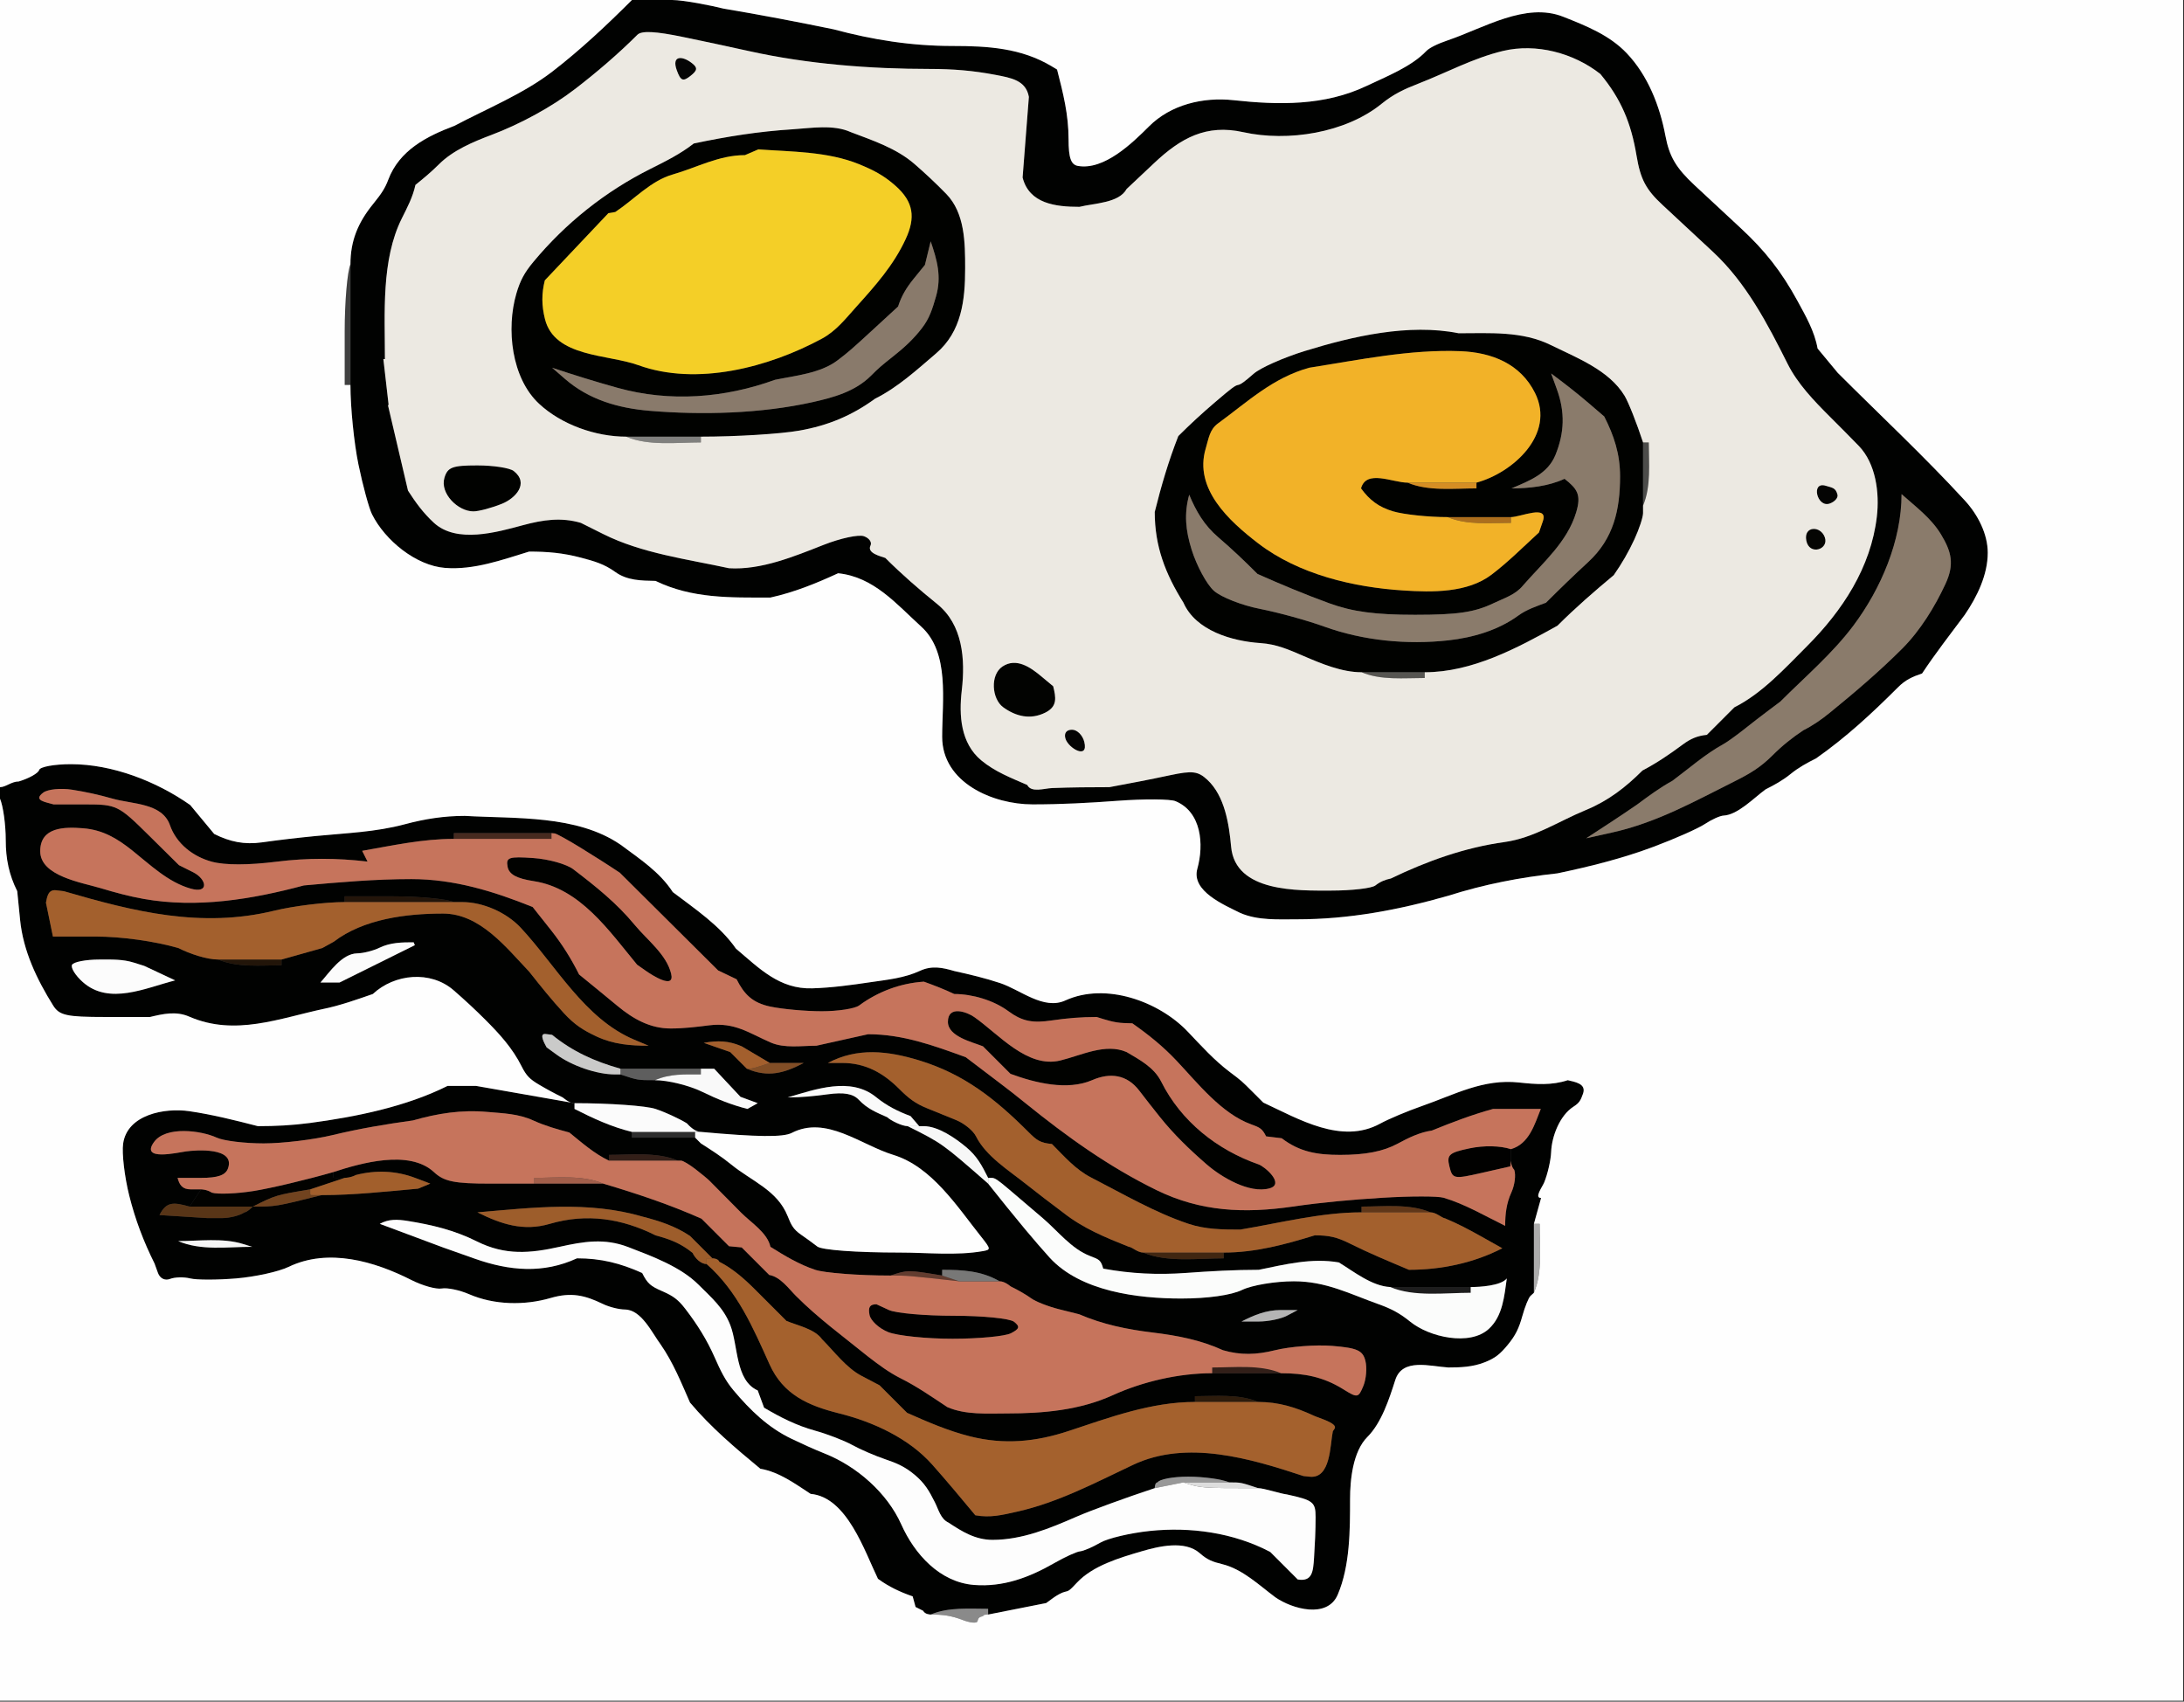 <?xml version="1.0" encoding="UTF-8" standalone="no"?>
<svg version="1.1" xmlns="http://www.w3.org/2000/svg" xmlns:xlink="http://www.w3.org/1999/xlink" width="380.16" height="296.16">
	<rect width="100%" height="100%" fill="#333333" stroke="none"/>
	<g id="dp_dp001">
		<path id="dp_path002" fill="#010100" fill-rule="evenodd" d="M 154.729,228 L 152.564,227 C 151.361,227 151.105,227.551 151.353,228.841 C 151.548,229.855 153.011,231.204 154.603,231.841 C 156.196,232.479 161.236,233 165.803,233 C 170.368,233 174.944,232.569 175.969,232.041 C 177.472,231.269 177.577,230.881 176.508,230.041 C 175.779,229.469 171.068,229 166.039,229 C 161.009,229 155.921,228.551 154.729,228 Z "/>
		<path id="dp_path003" fill="#010100" fill-rule="evenodd" d="M 263,200 C 261.109,199.391 258.299,199.336 255.813,199.857 C 252.219,200.612 251.797,200.988 252.292,202.999 C 252.833,205.197 253.04,205.24 257.875,204.141 L 262.896,203 L 262.948,202.5 C 263,202 263,202 263,202 C 263,201 263,201 263,200 Z "/>
		<path id="dp_path004" fill="#010200" fill-rule="evenodd" d="M 286,77 C 284.9,73.643 283.452,69.991 282.783,68.884 C 280.068,64.401 274.465,62.283 269.943,60.052 C 264.949,57.589 259.301,58 253.896,58 C 245.213,56.264 235.444,58.523 227.133,61.087 C 223.413,62.233 219.411,64.011 218.237,65.033 C 216.608,66.456 215.961,66.92 215.5,67 C 214.983,67.089 214.405,67.523 211.5,70 C 209.283,71.891 207.163,73.837 205.104,75.896 C 203.391,80.26 202.135,84.551 201,89.104 C 201,95.093 202.847,99.86 206,104.896 C 208.156,109.781 214.484,111.596 219.411,111.925 C 222.209,112.112 224.327,113.06 226.915,114.175 C 230.015,115.508 233.569,117 237,117 L 248,117 C 256.28,117 264.117,112.777 271.104,108.896 C 274.223,105.777 277.508,102.927 280.896,100.104 C 282.289,98.117 283.48,96.064 284.5,93.852 C 285.325,92.064 286,90.015 286,89.3 C 286,89 286,88 286,88 Z M 257,84 C 263.263,82.315 270.82,75.64 267.185,68.371 C 264.663,63.325 259.708,61.333 254.205,61.119 C 245.413,60.775 236.549,62.645 227.896,64 C 221.539,65.755 217.215,69.896 212.025,73.683 C 210.543,74.765 210.4,76.295 209.877,78.043 C 207.775,85.064 213.949,90.681 218.995,94.556 C 226.08,99.996 235.616,102.215 244.319,102.771 C 249.275,103.087 255.408,103.215 259.616,100.024 C 262.549,97.8 265.175,95.157 267.883,92.671 L 268.552,90.74 C 269.596,87.721 264.681,90 263,90 L 252,90 C 248.643,90 244.363,89.548 242.489,88.995 C 239.995,88.257 238.381,87.025 236.909,85 C 237.824,81.643 242.4,84 245,84 C 248.596,85.541 253.163,85 257,85 L 257,84.5 C 257,84 257,84 257,84 Z M 276.569,70.192 C 274.448,68.371 272.243,66.667 270,65 L 271,67.749 C 272.437,71.703 272.329,75.295 270.753,79.176 C 269.399,82.512 266.144,83.693 263.104,85 C 266.183,85 269.529,84.633 272.333,83.333 C 274.585,85.103 275.269,86.128 274.36,89.164 C 272.811,94.343 268.587,97.9 265.104,101.896 C 263.8,103.508 261.875,104.077 260.008,104.969 C 256.663,106.567 253.739,107 246.324,107 C 239.396,107 235.437,106.469 231.396,105 C 227.143,103.453 223.029,101.729 218.896,99.896 C 216.679,97.679 214.439,95.537 212.052,93.5 C 209.613,91.419 208.203,88.987 207,86.104 C 206.092,89.404 206.371,92.3 207.411,95.632 C 208.296,98.472 210.047,101.708 211.301,102.823 C 212.556,103.939 216.175,105.357 219.343,105.977 C 222.512,106.597 227.532,107.981 230.5,109.052 C 237.315,111.512 244.916,112.241 252.104,111.448 C 256.379,110.976 260.796,109.687 264.303,107.125 C 265.735,106.079 267.46,105.513 269.104,104.896 C 271.521,102.479 273.971,100.112 276.481,97.793 C 280.887,93.725 282,88.701 282,82.896 C 282,79.033 280.953,75.843 279.244,72.488 Z "/>
		<path id="dp_path005" fill="#010200" fill-rule="evenodd" d="M 122,76 C 128.108,76 135.804,75.527 139.104,74.948 C 144.161,74.061 148.268,72.333 152.325,69.388 C 156.3,67.403 159.588,64.367 162.948,61.5 C 167.392,57.708 168,52.221 168,46.697 C 168,42.201 167.953,37.073 164.703,33.741 C 162.921,31.917 161.095,30.203 159.167,28.531 C 156.011,25.796 151.943,24.459 148.104,23 C 145.059,21.621 141.239,22.295 138,22.5 C 132.061,22.876 126.563,23.749 120.759,24.976 C 118.464,26.779 115.856,28.072 113.249,29.375 C 105.385,33.307 98.448,38.823 92.829,45.595 C 91.296,47.441 90.555,48.793 89.881,51.095 C 88.092,57.205 89.007,65.792 93.847,70.285 C 97.749,73.909 103.685,76 109,76 Z M 149.515,28.569 C 144.081,26.359 137.777,26.413 132,26 C 131.223,26.333 130.444,26.667 129.667,27 C 125.133,27 121.365,29.141 117.105,30.365 C 113.276,31.465 110.417,34.687 107.104,36.896 C 106.701,36.965 106.299,37.035 105.896,37.104 C 102.209,41.001 98.523,44.897 94.836,48.793 C 94.253,51.103 94.269,53.181 94.861,55.54 C 96.535,62.212 105.817,61.639 111.104,63.552 C 121.293,67.24 133.824,63.933 143.052,58.948 C 145.557,57.595 147.147,55.512 149.052,53.396 C 152.389,49.689 155.531,46.175 157.645,41.616 C 159.397,37.843 159.025,35.133 155.892,32.348 C 153.852,30.535 152.051,29.603 149.515,28.569 Z M 162.92,51.62 C 163.935,48.121 163.116,45.289 162,42 C 161.667,43.368 161.333,44.736 161,46.104 L 159.052,48.5 C 157.799,50.043 156.919,51.48 156.325,53.349 L 152.111,57.227 C 148.191,60.833 147.749,61.216 145.811,62.697 C 142.832,64.973 138.473,65.369 134.896,66.104 C 126.119,69.281 116.619,70.035 107.5,67.5 C 103.66,66.432 99.884,65.26 96.104,64 L 98.327,65.933 C 102.488,69.553 107.581,71.04 113.104,71.5 C 122.233,72.261 132.425,71.993 141.396,70 C 145.1,69.177 148.861,68.139 151.604,65.396 C 152.937,64.063 153.371,63.685 155.5,62 C 157.401,60.496 158.993,59.039 160.472,57.12 C 161.819,55.373 162.301,53.752 162.92,51.62 Z "/>
		<path id="dp_path006" fill="#010200" fill-rule="evenodd" d="M 169.563,177 C 168.24,176.08 165,174.957 165,177.839 C 165,180.397 169.217,181.353 171.104,182.104 C 172.701,183.701 174.299,185.299 175.896,186.896 C 180.175,188.471 185.784,189.867 190.128,187.983 C 193.244,186.629 196.173,187.024 198.297,189.803 C 199.479,191.349 200.68,192.876 201.896,194.396 C 204.345,197.457 207.085,200.088 210.044,202.656 C 212.571,204.849 217.455,207.785 220.967,206.827 C 223.697,206.083 220.177,203.041 219.079,202.657 C 211.876,200.143 205.599,195.196 202.125,188.251 C 200.885,185.771 198.383,184.452 196.104,183.104 C 192.437,181.508 188.271,183.663 184.581,184.567 C 178.811,185.981 173.827,179.967 169.563,177 Z "/>
		<path id="dp_path007" fill="#010200" fill-rule="evenodd" d="M 99.784,151.283 C 98.623,150.396 95.496,149.52 92.836,149.336 C 88.571,149.04 88.043,149.219 88.357,150.857 C 88.612,152.179 89.924,152.9 92.909,153.357 C 100.988,154.595 106.023,162.005 110.896,167.896 L 112.396,168.948 C 113.383,169.64 117.533,172.357 116.817,169.448 C 115.991,166.089 112.675,163.628 110.5,161 C 107.309,157.144 103.728,154.295 99.784,151.283 Z "/>
		<path id="dp_path008" fill="#010200" fill-rule="evenodd" d="M 89.424,81.976 C 88.741,81.439 85.891,81 83.091,81 C 78.74,81 77.907,81.313 77.361,83.157 C 76.556,85.876 79.708,89 82.399,89 C 83.337,89 85.581,88.403 87.385,87.672 C 89.731,86.723 92.156,84.123 89.424,81.976 Z "/>
		<path id="dp_path009" fill="#020200" fill-rule="evenodd" d="M 58,204 C 53.369,205.329 47.145,206.807 44.169,207.283 C 41.193,207.757 37.912,207.889 36.879,207.573 C 36,207 35,207 35,207 L 33,210 L 44,210 C 48,208 48,208 54,207 L 60,205 C 59.5,205 59,205 58.5,205 C 58.003,205 58,204.997 58,204.5 C 58,204 58,204 58,204 Z "/>
		<path id="dp_path010" fill="#010201" fill-rule="evenodd" d="M 110,0 C 105.641,4.359 101.027,8.691 96.148,12.452 C 91.109,16.337 84.723,18.921 79.104,21.896 C 74.273,23.716 69.512,26.14 67.573,31.303 C 67.045,32.704 66.463,33.636 64.948,35.5 C 62.333,38.716 61,41.883 61,46 L 61,67 C 61,70.908 61.627,77.135 62.393,80.839 C 63.16,84.544 64.223,88.445 64.755,89.509 C 67.017,94.035 72.384,98.441 77.468,98.841 C 82.483,99.235 87.387,97.441 92.104,96 C 95.321,96 97.968,96.227 101.104,97.052 C 103.424,97.663 105.173,98.155 107.104,99.552 C 109.181,101.056 111.669,101.053 114.104,101.104 C 120.521,104.201 127.099,104 134.104,104 C 138.257,103.083 142.032,101.547 145.887,99.772 C 152.099,100.413 155.996,105.096 160.361,109.064 C 165.335,113.584 164,121.945 164,128.235 C 164,136.219 172.808,140 179.751,140 C 184.727,140 189.551,139.744 194.531,139.373 C 199.165,139.029 203.703,139.057 204.613,139.436 C 209.139,141.312 209.597,146.964 208.415,151.203 C 207.324,155.112 213.139,157.517 215.896,158.896 C 218.957,160.227 222.481,160 225.771,160 C 234.849,160 243.455,158.367 252.104,155.896 C 258.377,153.904 264.565,152.708 271.104,152 C 276.805,150.8 282.395,149.412 287.867,147.361 C 291.587,145.968 295.589,144.192 296.763,143.413 C 297.936,142.636 299.392,141.976 300,141.948 C 302.484,141.831 305.313,138.848 307.325,137.388 C 308.869,136.616 310.349,135.8 311.695,134.7 C 313.052,133.592 314.547,132.775 316.104,132 C 321.359,128.315 325.863,124.137 330.396,119.604 C 331.675,118.325 332.899,117.771 334.567,117.217 C 336.893,113.704 339.487,110.381 342,107 C 344.156,103.849 346,100.031 346,96.197 C 346,92.943 344.281,89.585 342.051,87.155 C 334.983,79.455 327.285,72.285 319.896,64.896 C 318.724,63.483 317.553,62.071 316.381,60.657 C 315.857,57.679 314.335,55.035 312.896,52.396 C 310.072,47.219 307.189,43.572 302.933,39.64 C 300.261,37.173 297.597,34.696 294.94,32.213 C 291.731,29.216 290.572,27.241 289.888,23.609 C 288.905,18.395 286.821,13.111 283.156,9.259 C 280.155,6.107 276.135,4.513 272.108,2.916 C 265.564,0.321 258.22,4.908 252.052,7 C 250.196,7.629 248.789,8.333 248.252,8.9 C 245.687,11.609 241.227,13.363 237.855,14.964 C 230.537,18.436 222.592,18.293 214.705,17.436 C 209.403,16.86 203.789,18.211 200,22 C 197.104,24.896 192.192,29.681 187.62,28.875 C 186.419,28.663 186,27.464 186,24.241 C 186,19.94 185.067,16.26 184,12.104 L 183.104,11.563 C 177.793,8.351 171.932,8 165.796,8 C 158.651,8 151.951,6.941 145.104,5.104 C 138.731,3.791 132.367,2.576 125.948,1.5 C 124,1 119,0 117,0 Z M 130.396,8.896 C 126.585,8.049 122.768,7.244 118.948,6.448 C 114.085,5.435 111.684,5.316 110.948,6.052 C 107.605,9.395 103.889,12.567 100.148,15.452 C 95.972,18.673 90.467,21.629 85.5,23.5 C 82.289,24.709 78.824,26.176 76.396,28.604 C 75.107,29.893 73.731,31.041 72.315,32.181 C 71.853,34.299 70.925,36.045 69.948,38 C 66.328,45.24 67,54.581 67,62.5 C 66.911,62.5 66.821,62.5 66.732,62.5 C 67.037,65.167 67.343,67.833 67.648,70.5 C 67.608,70.5 67.568,70.5 67.527,70.5 C 68.691,75.464 69.855,80.428 71.019,85.392 C 72.387,87.507 73.643,89.24 75.499,90.963 C 79.477,94.657 86.504,92.624 91.044,91.401 C 94.529,90.463 97.669,90.001 101.104,91 L 105,92.948 C 111.744,96.32 119.597,97.309 126.896,98.896 C 132.477,99.244 138.292,96.823 143.396,94.817 C 146.307,93.673 149.444,93 150.369,93.32 C 151.293,93.64 151.813,94.373 151.524,94.951 C 150.864,96.273 153.287,96.813 154.104,97.104 C 156.965,99.965 159.959,102.563 163.104,105.104 C 167.588,108.7 168.049,114.729 167.409,120.18 C 166.903,124.508 167.205,129.337 170.801,132.333 C 173.171,134.309 176.009,135.4 178.807,136.615 C 179.508,138.015 181.729,137.213 183.131,137.157 C 186.459,137.025 189.775,137 193.104,137 C 196.64,136.349 200.161,135.671 203.677,134.921 C 207.544,134.096 208.543,134.219 210.153,135.713 C 213.191,138.535 213.94,143.44 214.293,147.356 C 215.016,155.359 225.976,155 231.688,155 C 235.309,155 238.784,154.599 239.408,154.108 C 240.241,153.453 241.091,153.104 242.104,152.896 C 248.403,149.856 254.963,147.509 261.896,146.552 C 266.977,145.851 271.331,142.925 276,141 C 279.92,139.384 282.952,137.048 285.896,134.104 C 288.396,132.792 290.68,131.239 292.948,129.552 C 294.277,128.564 295.495,128.048 297.104,127.896 C 298.701,126.299 300.299,124.701 301.896,123.104 C 306.705,120.7 310.715,116.285 314.5,112.5 C 320.712,106.288 325.656,98.78 326.696,89.92 C 327.183,85.769 326.525,80.685 323.552,77.604 C 321.889,75.881 320.193,74.193 318.5,72.5 C 315.741,69.741 312.899,66.797 311.143,63.285 C 307.665,56.332 303.967,49.251 298.215,43.877 C 295.288,41.144 292.359,38.415 289.419,35.696 C 286.501,32.997 285.553,31.205 284.867,27.092 C 283.917,21.396 282.188,17.248 278.564,12.872 C 273.9,9.208 267.384,7.483 261.605,8.869 C 256.433,10.111 251.817,12.643 246.896,14.552 C 244.425,15.511 242.548,16.388 240.5,18.052 C 234.233,23.148 224.163,24.727 216.396,23 C 209.98,21.575 205.557,23.996 200.907,28.375 L 196.104,32.896 C 194.771,35.353 190.488,35.355 187.896,36 C 183.732,36 179.151,35.448 178,30.896 C 178.364,26.219 178.729,21.543 179.093,16.865 C 178.583,13.968 175.992,13.545 173.245,13.021 C 169.376,12.283 165.837,12 161.896,12 C 151.479,12 140.572,11.157 130.396,8.896 Z M 337.867,93.015 C 336.155,90.173 333.464,88.205 331,86 C 331,94.065 327.423,102.471 322.604,108.896 C 318.967,113.745 314.179,117.821 309.896,122.104 L 307.896,123.604 C 306.413,124.716 304.953,125.851 303.5,127 C 302.183,128.043 300.608,129.168 300,129.5 C 296.836,131.232 293.999,133.744 291.104,135.896 C 288.924,137.089 286.997,138.516 285,140 C 282.073,142.025 279.088,143.955 276.104,145.896 L 280.604,144.896 C 288.443,143.153 295.004,139.445 302.104,135.896 C 304.644,134.625 306.5,133.5 308.5,131.5 C 310.217,129.783 311.888,128.443 313.896,127.104 C 315.564,126.271 317.048,125.232 318.5,124.052 C 322.824,120.536 327.161,116.839 331.104,112.896 C 334.243,109.757 336.795,105.605 338.645,101.616 C 340.249,98.16 339.66,95.991 337.867,93.015 Z "/>
		<path id="dp_path011" fill="#010201" fill-rule="evenodd" d="M 267,213 L 268.251,208.5 C 267.004,208.5 268.471,206.571 268.787,205.803 C 269.396,204.319 269.943,201.932 270,200.5 C 270.111,197.752 271.503,194.135 273.887,192.608 C 274.917,191.948 275.136,191.512 275.548,190.352 C 276.177,188.577 274.105,188.305 272.896,188 C 270.123,188.924 267.34,188.721 264.437,188.404 C 258.163,187.72 253.223,190.505 247.5,192.5 C 244.968,193.383 241.705,194.756 240.252,195.552 C 233.509,199.245 226.056,194.753 219.896,191.896 L 218,190 C 216.14,188.14 216.068,188.077 214.104,186.604 C 211.345,184.535 209.1,182.015 206.72,179.523 C 201.724,174.289 192.483,170.908 185.431,174.124 C 181.659,175.844 177.636,172.281 174.104,171.104 C 171.461,170.224 168.823,169.6 166.104,169 C 164.067,168.4 162.212,168.008 160.156,168.957 C 157.373,170.241 154.535,170.499 151.5,170.948 C 148.111,171.449 144.817,171.904 141.396,172.012 C 135.683,172.191 132.185,168.553 128.104,165.104 C 125.292,161.061 121.005,158.22 117.111,155.263 C 114.837,151.749 111.336,149.479 108,147 C 100.388,141.792 89.74,142.513 80.896,142 C 77.332,142 73.961,142.519 70.5,143.448 C 65.353,144.829 60.259,144.985 55,145.5 C 51.871,145.807 48.763,146.16 45.649,146.601 C 42.513,147.044 40.023,146.512 37.285,145.143 C 35.892,143.464 34.499,141.784 33.104,140.104 C 27.224,135.979 19.563,133 12.349,133 C 9.457,133 6.967,133.453 6.816,134.008 C 6.665,134.563 5.069,135.463 3.271,136.008 C 2,136 1,137 0,137 C 0,138 0,138 0,139 C 0.551,140.284 1,143.532 1,146.219 C 1,149.472 1.569,152.244 3,155.104 L 3.5,160.104 C 4.04,165.503 6.413,170.46 9.251,175 C 10.327,176.723 11.584,177 18.303,177 L 26.104,177 C 28.403,176.451 30.644,175.94 32.937,176.935 C 40.921,180.4 48.628,177.221 56.5,175.552 C 59.387,174.94 62.107,173.963 64.896,173 C 68.668,169.479 74.936,168.855 78.961,172.348 C 80.876,174.011 82.707,175.707 84.5,177.5 C 86.96,179.96 89.216,182.432 90.792,185.583 C 91.623,187.245 92.236,187.835 93.84,188.784 C 95.188,189.581 96.539,190.313 97.948,191 C 98,191 99,192 100,192 C 106.108,192 112.455,192.451 114.104,193 C 115.755,193.551 118.205,194.675 119.552,195.5 C 120,196 121,197 122,197 C 131.851,197.895 136.32,197.944 137.813,197.176 C 143.819,194.087 149.811,199.257 155.5,201 C 162.209,203.056 166.636,210.031 170.787,215.244 C 172.475,217.364 172.492,217.501 171.12,217.744 C 166.447,218.568 161.387,218 156.652,218 C 149.079,218 143.063,217.56 142.265,216.948 C 141.341,216.239 140.407,215.557 139.448,214.896 C 138.077,213.948 137.724,213.207 137.1,211.648 C 135.288,207.123 130.829,205.584 127.248,202.649 C 125.595,201.296 123.797,200.148 122,199 L 121.5,198.5 C 121,198 121,198 121,198 L 110,198 L 110,197 C 106.452,196.136 103.231,194.644 100,193 L 100,192.5 C 100,192 100,192 100,192 L 82.896,189 C 81.229,189 79.563,189 77.896,189 C 70.657,192.619 61.948,194.385 53.945,195.448 C 50.887,195.853 47.973,196 44.896,196 C 40.909,194.977 37.009,193.987 32.936,193.392 C 28.704,192.776 22.153,193.957 21.433,199.045 C 21.195,200.728 21.675,204.804 22.5,208.104 C 23.536,212.247 24.996,216.096 26.896,219.896 L 27.492,221.537 C 27.844,222.503 28.709,222.936 29.597,222.589 C 30.427,222.265 32.004,222.225 33.104,222.5 C 34.204,222.775 37.804,222.775 41.104,222.5 C 44.404,222.225 48.505,221.325 50.216,220.5 C 57.156,217.155 65.197,219.525 71.617,222.783 C 73.549,223.763 75.923,224.425 76.892,224.255 C 77.86,224.084 79.999,224.528 81.643,225.241 C 86.021,227.141 91.309,227.232 95.852,225.905 C 99.425,224.863 101.812,225.421 104.948,226.948 C 106.019,227.469 107.739,227.904 108.771,227.913 C 111.653,227.94 113.491,231.969 115,234 C 117.183,237.153 118.559,240.593 120.104,244.104 C 123.764,248.457 127.969,251.992 132.343,255.619 C 135.665,256.203 138.319,258.191 141.104,260 C 147.42,260.557 150.48,269.944 152.823,274.78 C 154.717,276.159 156.655,277.073 158.865,277.837 C 159.033,278.453 159.2,279.069 159.368,279.684 L 160.684,280.343 C 161,281 162,281 162,281 C 165.073,279.683 168.727,280 172,280 L 172,280.5 C 172,281 172,281 172,281 L 182.104,279 L 183.324,278.108 C 183.996,277.617 184.896,277.143 185.324,277.056 C 186.063,276.904 186.177,276.819 187.448,275.459 C 190.224,272.489 194.873,271.123 198.713,269.996 C 201.637,269.137 206.239,268.019 208.844,270.324 C 210.136,271.467 211.048,271.819 212.733,272.225 C 216.263,273.08 219.145,275.877 222,278 C 224.928,280.036 231.045,281.761 232.848,277.552 C 234.996,272.533 235,266.321 235,260.896 C 235,257.551 235.485,252.617 238.024,250.081 C 240.481,247.627 241.824,243.444 242.869,240.183 C 244.109,236.311 248.863,237.795 252.104,238 C 254.256,238 256.324,237.915 258.368,237.121 C 260.263,236.387 261.093,235.688 262.399,234.121 C 263.809,232.428 264.395,231.177 264.987,229.048 C 265.437,227.425 266.075,225.851 266.403,225.548 C 267,225 267,225 267,225 Z M 79,146 C 73.581,146 68.373,147.145 63.04,148.081 C 63.352,148.705 63.664,149.328 63.976,149.952 C 58.661,149.325 53.512,149.299 48.169,149.968 C 43.221,150.588 39.163,150.592 36.884,149.976 C 33.619,149.096 30.721,146.863 29.579,143.605 C 28.22,139.732 23.028,139.979 19.604,139 C 17.245,138.327 14.959,137.821 12.535,137.443 C 10.571,137.136 8.321,137.361 7.535,137.943 C 5.636,139.347 8.065,139.608 9.333,140 L 14.895,140 C 20.268,140 20.637,140.179 25.805,145.288 L 31.153,150.577 L 33.617,151.808 C 35.984,152.992 36.469,155.593 33.179,154.653 C 29.228,153.524 26.14,150.499 23,148 C 20.4,145.931 17.912,144.425 14.456,144.153 C 11.215,143.899 7,143.912 7,148.151 C 7,152.488 14.264,153.6 17.547,154.587 C 20.032,155.335 22.447,155.993 25,156.448 C 34.309,158.104 43.864,156.528 52.896,154.104 C 59.156,153.539 65.316,153 71.604,153 C 79.048,153 85.919,155.12 92.715,157.857 C 93.809,159.239 94.905,160.619 96,162 C 97.885,164.4 99.436,166.871 100.8,169.6 C 103.027,171.413 105.252,173.227 107.461,175.06 C 110.233,177.359 113.169,179 116.748,179 C 119.016,179 121.197,178.735 123.449,178.448 C 127.892,177.884 130.42,179.82 134.165,181.448 C 136.555,182.487 139.519,182 142.104,182 C 145.104,181.333 148.104,180.667 151.104,180 C 157.148,180 162.479,181.955 168.104,184 C 170.031,185.471 171.956,186.941 173.896,188.396 C 175.457,189.567 176.981,190.773 178.5,192 C 185.695,197.813 192.997,203.067 201.329,207.14 C 209.021,210.9 216.636,211.213 225,210 C 230.233,209.241 235.4,208.784 240.68,208.46 C 245.512,208.163 250.284,208.163 251.285,208.46 C 255.027,209.571 258.499,211.637 262,213.349 C 262,211.307 262.207,209.445 263.076,207.547 C 263.668,206.255 263.893,204.477 263.576,203.599 C 263,203 263,202 263,202 C 263,201 263,201 263,200 C 266.18,199.08 267.108,195.731 268.2,193 C 265.432,193 262.664,193 259.896,193 C 256.216,194.013 252.773,195.325 249.235,196.765 C 247.079,197.077 245.191,198.021 243.273,199.052 C 240.765,200.4 237.687,201 233.273,201 C 229.268,201 226.225,200.488 223.104,198.104 C 222.199,197.995 221.293,197.884 220.387,197.775 C 219.711,196.423 219.289,196.225 217.789,195.684 C 212.635,193.823 208.473,188.508 204.823,184.635 C 202.405,182.071 199.972,180.123 197.104,178.104 L 195.604,178.052 C 193.929,177.993 192.492,177.497 190.896,177 C 188.232,177 185.749,177.201 183.103,177.595 C 179.841,178.079 178,177.815 175.509,175.977 C 172.961,174.096 169.263,173 166.104,173 C 164.372,172.176 162.624,171.503 160.819,170.851 C 156.759,171.113 152.843,172.565 149.539,175 C 148.792,175.551 145.868,176 143.039,176 C 140.209,176 136.159,175.631 134.037,175.179 C 130.979,174.527 129.52,173.041 128.217,170.433 L 126.608,169.664 L 125,168.896 C 119.299,163.229 113.597,157.563 107.896,151.896 C 105.624,150.381 103.325,148.931 101,147.5 C 98.857,146.183 96.856,145.081 96.552,145.052 C 96,145 96,145 96,145 L 79,145 Z M 106,202 C 103.429,200.779 101.296,198.885 99.104,197.104 C 96.936,196.521 94.893,195.952 92.848,195.019 C 90.235,193.827 87.661,193.771 84.796,193.519 C 80.279,193.121 76.187,193.775 71.896,195 C 67.148,195.656 62.559,196.427 57.896,197.552 C 54.596,198.348 49.196,199 45.896,199 C 42.596,199 38.921,198.551 37.729,198 C 35.019,196.748 28.868,195.932 26.816,198.753 C 24.363,202.125 30.809,200.617 32.351,200.399 C 34.091,200.153 40.973,199.632 39.697,203.32 C 39.28,204.525 37.957,205 35.012,205 L 30.909,205 C 31.251,206.252 31.729,207 33.227,207 C 34,207 35,207 35,207 L 33,210 C 30.297,209.257 28.984,209.032 27.764,211.471 C 30.544,211.647 33.324,211.824 36.104,212 L 38.604,212 C 39.98,212 41.756,211.551 42.552,211 C 43,211 44,210 44,210 C 48,210 48,210 56,208 C 61.619,208 67.187,207.373 72.781,206.877 C 73.487,206.585 74.191,206.292 74.896,206 L 72.252,205 C 68.939,203.747 65.404,203.612 61.948,204.5 C 61,205 60,205 60,205 C 59.5,205 59,205 58.5,205 C 58.003,205 58,204.997 58,204.5 C 58,204 58,204 58,204 C 62.78,202.433 71.244,200.012 75.539,204 C 77.303,205.639 79.077,206 85.347,206 C 87,206 91,206 93,206 L 105,206 C 110.833,207.732 116.547,209.64 122.104,212.104 C 123.701,213.701 125.299,215.299 126.896,216.896 C 127.632,216.965 128.368,217.035 129.104,217.104 C 130.701,218.701 132.299,220.299 133.896,221.896 C 135.849,222.233 137.26,224.26 138.604,225.604 C 142.433,229.433 146.895,232.703 151.104,236.104 C 152.92,237.504 154.739,238.869 156.8,239.9 C 159.651,241.325 162.237,243.139 164.896,244.896 C 168.096,246.287 171.84,246 175.271,246 C 181.593,246 187.917,245.447 193.699,242.823 C 198.945,240.44 205.216,239 211,239 L 223,239 C 227.004,239 230.348,239.633 233.756,241.753 C 236.297,243.335 236.445,243.313 237.309,241.227 C 237.807,240.031 237.971,238.067 237.673,236.861 C 237.224,235.035 236.271,234.601 231.915,234.243 C 229.044,234.007 224.527,234.352 221.876,235.011 C 218.717,235.795 215.963,235.889 212.896,235 C 208.976,233.205 204.923,232.436 200.628,231.915 C 196.16,231.372 191.96,230.508 187.843,228.737 L 184.369,227.868 C 182.459,227.391 180.259,226.529 179.479,225.953 C 178.7,225.377 177.148,224.477 176.031,223.953 C 176,224 175,223 174,223 C 170.837,221.159 167.527,221 164,221 L 164,221.5 C 164,222 164,222 164,222 C 158,221 158,221 155,222 C 149.443,222 143.545,221.551 141.896,221 C 139.084,220.063 136.596,218.56 134.104,217 C 133.593,214.553 130.699,212.768 129,211.052 C 126.308,208.331 123.832,205.832 123.5,205.5 C 123.168,205.168 122.047,204.244 121.011,203.448 C 119.973,202.652 118.872,202 118.563,202 C 118,202 118,202 118,202 C 114.404,200.459 109.837,201 106,201 L 106,201.5 C 106,202 106,202 106,202 Z M 124,219 L 120.104,215.104 C 117.532,213.389 114.857,212.523 111.88,211.752 C 102.423,208.983 92.767,210.18 83.104,211 C 87.183,213.039 91.089,214.353 95.677,213.007 C 102.125,211.113 108.247,212.071 114.104,215 C 116.713,215.72 118.404,216.343 120.552,218.052 C 121,219 122,220 123,220 C 128.4,224.765 131.071,231.067 133.952,237.455 C 136.345,242.765 140.716,244.653 146.104,246 C 151.971,247.467 158.183,250.3 162.275,254.913 C 164.833,257.799 167.307,260.757 169.771,263.724 C 172.411,264.191 174.411,263.685 177.084,263.083 C 184.192,261.483 190.647,258.057 197.224,254.948 C 206.584,250.521 217.671,253.848 226.896,256.896 L 227.961,257.009 C 231.667,257.403 231.505,251.487 232,249.104 L 232.3,248.653 C 232.921,247.719 229.613,246.817 228.748,246.416 C 225.551,244.932 222.565,244 219,244 C 215.664,242.571 211.556,243 208,243 L 208,243.5 C 208,244 208,244 208,244 C 200.405,244 193.155,246.688 186.017,249.052 C 180.275,250.955 174.785,251.472 168.896,250 C 165.069,249.044 161.485,247.488 157.896,245.896 C 156.299,244.299 154.701,242.701 153.104,241.104 C 152.052,240.552 151,240 149.948,239.448 C 147.299,238.057 145.212,235.212 143.104,233.104 C 141.815,231.281 138.911,230.741 136.896,229.896 C 135.063,228.063 133.229,226.229 131.396,224.396 C 129.581,222.581 127.512,220.756 125.2,219.6 C 125,219 124,219 124,219 Z M 201,259 C 195.992,260.649 189.856,262.892 187.363,263.981 C 182.748,266 177.907,268 172.765,268 C 169.784,268 167.479,266.572 165.104,265 C 163.735,264.36 163.391,262.781 162.729,261.459 C 161.712,259.423 160.933,258.111 159.195,256.663 C 157.536,255.28 156.127,254.661 154.071,253.967 C 152.324,253.377 149.74,252.259 148.329,251.481 C 146.917,250.703 143.992,249.579 141.829,248.981 C 138.641,248.101 135.82,246.668 133,245 C 132.632,244 132.264,243 131.896,242 C 127.963,240.236 128.531,234.263 127.113,230.608 C 125.964,227.645 123.856,225.856 121.604,223.604 C 118.452,220.452 113.519,218.649 109.377,217.052 C 105.217,215.447 101.573,216.072 97.396,217 C 92.268,218.139 87.945,218.525 83,216.052 C 79.112,214.108 75.231,213.181 71,212.5 C 69.221,212.213 67.668,212.128 66.104,213 C 69.771,214.368 73.437,215.736 77.104,217.104 L 82.604,219.052 C 88.683,221.205 94.568,221.709 100.436,219 C 104.601,219 107.989,219.849 111.779,221.557 C 112.719,223.437 113.277,223.856 115.299,224.733 C 117.201,225.559 118.073,226.205 119.331,227.851 C 121.392,230.544 123.04,233.159 124.427,236.303 C 125.367,238.432 126.193,240.211 127.685,241.985 C 130.603,245.457 133.711,248.467 137.799,250.42 C 139.719,251.337 141.631,252.211 143.604,253 C 149.16,255.223 154.431,259.831 156.879,265.308 C 159.204,270.515 163.601,275.38 169.549,275.847 C 174.639,276.248 179.153,274.545 183.5,272.052 C 185.368,270.981 187.392,270.057 188,270 C 188.608,269.943 190.183,269.268 191.5,268.5 C 192.817,267.732 196.708,266.811 200.145,266.451 C 207.269,265.707 214.745,266.759 221.104,270.104 C 222.701,271.701 224.299,273.299 225.896,274.896 C 228.427,275.308 228.577,273.543 228.732,271.105 C 228.883,268.744 229,266.407 229,264.041 C 229,261.428 228.577,261.093 224,260.093 C 223,260 220,259 219,259 C 216,258 216,258 214,258 C 212.717,257.451 209.492,257 206.833,257 C 204.175,257 201.775,257.451 201.5,258 C 201,258 201,259 201,259 Z M 237,211 C 229.956,211 222.835,212.844 215.896,214 C 212.847,214 209.831,213.979 206.896,213 C 201.011,211.039 195.461,207.775 189.948,204.948 C 187.196,203.537 185.284,201.284 183.104,199.104 C 181.083,198.913 180.508,198.508 179,197 C 173.295,191.295 167.82,186.931 160,184.552 C 154.495,182.877 149.253,182.284 144.104,185 L 146.604,185 C 150.615,185 153.707,186.707 156.5,189.5 C 158.112,191.112 159.288,192.053 161.396,192.896 C 163.084,193.571 164.767,194.255 166.448,194.948 C 167.852,195.527 169.395,196.791 169.879,197.756 C 171.611,201.221 175.541,203.656 178.552,206.052 C 180.673,207.74 182.831,209.373 185,211 C 188.555,213.808 192.34,215.336 196.5,217 C 197,217 198,218 199,218 C 203.108,219.76 208.605,219 213,219 L 213,218.5 C 213,218 213,218 213,218 C 218.521,218 223.651,216.603 228.863,215 C 231.348,215 232.715,215.305 235,216.448 C 238.351,218.123 241.796,219.543 245.247,221 C 250.841,221 256.491,219.832 261.5,217.251 L 257.803,215.177 C 255.743,214.023 253.733,212.952 251.552,212.052 C 251,212 250,211 249,211 C 245.404,209.459 240.837,210 237,210 L 237,210.5 C 237,211 237,211 237,211 Z M 60,157 C 56.643,157 51.124,157.675 47.735,158.5 C 35.013,161.597 23.317,158.665 11.104,155.104 L 9.777,154.945 C 8.375,154.776 8.199,156.079 8,157.104 C 8.404,159.069 8.809,161.035 9.213,163 L 16.659,163 C 21.121,163 26.888,163.801 31.052,165 C 33,166 36,167 38,167 C 41.336,168.429 45.444,168 49,168 L 49,167.5 C 49,167 49,167 49,167 L 56.104,165 C 56.771,164.632 57.437,164.264 58.104,163.896 C 63.271,159.944 70.684,159 77.104,159 C 83.539,159 88.072,164.869 92.104,169.104 C 94.064,171.581 96.028,174.039 98.175,176.359 C 99.98,178.309 101.463,179.291 103.879,180.411 C 106.811,181.772 109.741,182 112.896,182 L 110.396,180.948 C 101.757,177.312 96.793,168.061 90.655,161.477 C 88.172,158.815 84.109,157 80.448,157 C 80,157 79,157 79,157 C 77.716,156.449 72.916,156 68.333,156 L 60,156 L 60,156.5 C 60,157 60,157 60,157 Z M 160,196 L 158.5,194.249 C 156.271,193.412 154.375,192.472 152.5,190.948 C 148.075,187.349 141.931,189.579 137.104,191 C 139.48,191 141.721,190.779 144.085,190.455 C 146.887,190.071 148.485,190.352 149.481,191.403 C 150.953,192.957 152.473,193.585 154.448,194.448 C 155,195 157,196 158,196 C 164,199 164,199 172,206 C 174.109,208.652 176.227,211.292 178.396,213.896 C 179.771,215.545 181.705,217.783 182.695,218.868 C 188.099,224.795 198.113,226 205.604,226 C 210.221,226 214.3,225.424 216.216,224.5 C 217.928,223.675 221.977,223 225.216,223 C 230.827,223 234.953,225.204 240,227 C 242.199,227.783 243.691,228.581 245.5,230.052 C 248.745,232.691 255.849,234.355 259.176,231.264 C 261.593,229.021 261.849,225.556 262.285,222.5 C 261.284,223.783 257.563,224 256,224 L 242,224 C 238.805,223.841 235.695,221.331 233.048,219.715 C 228.303,218.897 223.761,220.049 219.104,221 C 214.868,221 210.703,221.233 206.468,221.543 C 201.549,221.903 196.856,221.684 192.035,220.796 C 191.625,219.295 191.309,219.193 189.764,218.605 C 186.497,217.364 184.145,214.256 181.5,212 C 179.565,210.351 177.631,208.701 175.695,207.052 C 173.7,205.353 173.175,205 172.643,205 C 172,205 172,205 172,205 C 170.885,202.771 170.064,201.22 168.161,199.635 C 166.328,198.107 163.325,196 160.804,196 C 161,196 160,196 160,196 Z M 108,186 C 103.512,184.736 99.681,183.013 96.104,180.104 L 95.005,179.959 C 93.664,179.781 94.904,181.808 95.143,182.285 L 96.899,183.563 C 99.499,185.453 103.797,187 107.052,187 C 107,187 108,187 108,187 C 111,188 111,188 114,188 C 116.257,188 119.973,188.916 122.259,190.035 C 124.807,191.284 127.361,192.309 130.104,193 C 130.701,192.667 131.299,192.333 131.896,192 C 130.896,191.632 129.896,191.264 128.896,190.896 C 127.367,189.264 125.837,187.632 124.308,186 L 123.153,186 C 123,186 122,186 122,186 Z M 23.356,167.552 C 21.333,166.913 19.431,167 17.304,167 C 14.937,167 12.792,167.416 12.539,167.923 C 12.284,168.431 13.128,169.781 14.413,170.923 C 19.008,175.007 25.38,171.92 30.492,170.629 C 28.696,169.788 26.9,168.947 25.104,168.104 Z M 72.107,164.251 L 72,164 C 69.952,164 67.947,164.025 66.052,164.948 C 64.981,165.469 63.24,165.908 62.185,165.924 C 59.517,165.963 57.38,169.197 55.777,171 C 56.887,171 57.996,171 59.104,171 C 63.475,168.833 67.844,166.667 72.213,164.5 Z M 134,185 L 129.104,182.104 C 126.811,181.113 124.944,181.069 122.5,181.5 C 124.035,182.035 125.569,182.569 127.104,183.104 L 128.552,184.552 C 129,185 130,186 130,186 C 133.689,187.581 136.536,186.772 139.896,185 C 137.931,185 135.965,185 134,185 Z M 42.281,216.5 C 38.772,215.413 34.659,216 31,216 C 35.011,217.719 39.571,217 43.896,217 Z M 224,229 L 225.896,228 L 222.948,228 C 220.405,228 218.301,228.872 216.104,230 L 219.104,230 C 220.755,230 222.957,229.551 224,229 Z "/>
		<path id="dp_path012" fill="#020301" fill-rule="evenodd" d="M 181.213,117.679 C 179.363,116.135 176.888,114.408 174.5,116 C 172.315,117.457 172.629,121.639 174.629,123.095 C 176.865,124.72 179.396,125.301 181.955,124.023 C 184.112,122.944 183.799,121.371 183.323,119.436 Z "/>
		<path id="dp_path013" fill="#040403" fill-rule="evenodd" d="M 319.84,86.079 C 319.512,84.877 318.975,84.901 317.784,84.54 C 315.168,83.748 316.277,88.404 318.475,87.644 C 319.375,87.332 319.989,86.628 319.84,86.079 Z "/>
		<path id="dp_path014" fill="#050503" fill-rule="evenodd" d="M 317.644,93.528 C 316.921,91.439 313.901,91.501 314.419,94.105 C 314.941,96.736 318.379,95.649 317.644,93.528 Z "/>
		<path id="dp_path015" fill="#040404" fill-rule="evenodd" d="M 188.737,129.121 C 188.451,127.955 187.492,127 186.608,127 C 185.628,127 185.179,127.603 185.457,128.543 C 185.957,130.232 189.515,132.279 188.737,129.121 Z "/>
		<path id="dp_path016" fill="#050505" fill-rule="evenodd" d="M 120.455,11 C 118.763,9.671 116.86,9.613 117.805,12.224 C 118.475,14.069 118.877,14.24 120.169,13.224 C 121.411,12.249 121.468,11.796 120.455,11 Z "/>
		<path id="dp_path017" fill="#221509" fill-rule="evenodd" d="M 38,167 C 41.336,168.429 45.444,168 49,168 L 49,167.5 C 49,167 49,167 49,167 Z "/>
		<path id="dp_path018" fill="#23150a" fill-rule="evenodd" d="M 79,157 C 77.716,156.449 72.916,156 68.333,156 L 60,156 L 60,156.5 C 60,157 60,157 60,157 Z "/>
		<path id="dp_path019" fill="#2d1c0c" fill-rule="evenodd" d="M 219,244 C 215.664,242.571 211.556,243 208,243 L 208,243.5 C 208,244 208,244 208,244 Z "/>
		<path id="dp_path020" fill="#402611" fill-rule="evenodd" d="M 199,218 C 203.108,219.76 208.605,219 213,219 L 213,218.5 C 213,218 213,218 213,218 Z "/>
		<path id="dp_path021" fill="#583517" fill-rule="evenodd" d="M 33,210 C 30.297,209.257 28.984,209.032 27.764,211.471 C 30.544,211.647 33.324,211.824 36.104,212 L 38.604,212 C 39.98,212 41.756,211.551 42.552,211 C 43,211 44,210 44,210 Z "/>
		<path id="dp_path022" fill="#321f18" fill-rule="evenodd" d="M 223,239 C 219.404,237.459 214.837,238 211,238 L 211,238.5 C 211,239 211,239 211,239 Z "/>
		<path id="dp_path023" fill="#331f18" fill-rule="evenodd" d="M 118,202 C 114.404,200.459 109.837,201 106,201 L 106,201.5 C 106,202 106,202 106,202 Z "/>
		<path id="dp_path024" fill="#603719" fill-rule="evenodd" d="M 249,211 C 245.404,209.459 240.837,210 237,210 L 237,210.5 C 237,211 237,211 237,211 Z "/>
		<path id="dp_path025" fill="#1d1d1d" fill-rule="evenodd" d="M 242,224 C 246.108,225.76 251.605,225 256,225 L 256,224.5 C 256,224 256,224 256,224 Z "/>
		<path id="dp_path026" fill="#ac6e1d" fill-rule="evenodd" d="M 252,90 C 255.336,91.429 259.444,91 263,91 L 263,90.5 C 263,90 263,90 263,90 Z "/>
		<path id="dp_path027" fill="#462a1f" fill-rule="evenodd" d="M 96,145 L 79,145 L 79,146 L 96,146 Z "/>
		<path id="dp_path028" fill="#71431f" fill-rule="evenodd" d="M 54,207 C 48,208 48,208 44,210 C 48,210 48,210 56,208 C 55.5,208 55,208 54.5,208 C 54.003,208 54,207.997 54,207.5 C 54,207 54,207 54,207 Z "/>
		<path id="dp_path029" fill="#d58e24" fill-rule="evenodd" d="M 245,84 C 248.596,85.541 253.163,85 257,85 L 257,84.5 C 257,84 257,84 257,84 Z "/>
		<path id="dp_path030" fill="#824e26" fill-rule="evenodd" d="M 134,185 C 131,186 131,186 130,186 C 133.689,187.581 136.536,186.772 139.896,185 C 137.931,185 135.965,185 134,185 Z "/>
		<path id="dp_path031" fill="#f4cf27" fill-rule="evenodd" d="M 149.515,28.569 C 144.081,26.359 137.777,26.413 132,26 C 131.223,26.333 130.444,26.667 129.667,27 C 125.133,27 121.365,29.141 117.105,30.365 C 113.276,31.465 110.417,34.687 107.104,36.896 C 106.701,36.965 106.299,37.035 105.896,37.104 C 102.209,41.001 98.523,44.897 94.836,48.793 C 94.253,51.103 94.269,53.181 94.861,55.54 C 96.535,62.212 105.817,61.639 111.104,63.552 C 121.293,67.24 133.824,63.933 143.052,58.948 C 145.557,57.595 147.147,55.512 149.052,53.396 C 152.389,49.689 155.531,46.175 157.645,41.616 C 159.397,37.843 159.025,35.133 155.892,32.348 C 153.852,30.535 152.051,29.603 149.515,28.569 Z "/>
		<path id="dp_path032" fill="#f2b228" fill-rule="evenodd" d="M 257,84 C 263.263,82.315 270.82,75.64 267.185,68.371 C 264.663,63.325 259.708,61.333 254.205,61.119 C 245.413,60.775 236.549,62.645 227.896,64 C 221.539,65.755 217.215,69.896 212.025,73.683 C 210.543,74.765 210.4,76.295 209.877,78.043 C 207.775,85.064 213.949,90.681 218.995,94.556 C 226.08,99.996 235.616,102.215 244.319,102.771 C 249.275,103.087 255.408,103.215 259.616,100.024 C 262.549,97.8 265.175,95.157 267.883,92.671 L 268.552,90.74 C 269.596,87.721 264.681,90 263,90 C 263,90 263,90 263,90.5 L 263,91 C 259.444,91 255.336,91.429 252,90 C 248.643,90 244.363,89.548 242.489,88.995 C 239.995,88.257 238.381,87.025 236.909,85 C 237.824,81.643 242.4,84 245,84 Z "/>
		<path id="dp_path033" fill="#9d5d2b" fill-rule="evenodd" d="M 124,219 L 120.104,215.104 C 117.532,213.389 114.857,212.523 111.88,211.752 C 102.423,208.983 92.767,210.18 83.104,211 C 87.183,213.039 91.089,214.353 95.677,213.007 C 102.125,211.113 108.247,212.071 114.104,215 C 116.713,215.72 118.404,216.343 120.552,218.052 C 121,219 122,220 123,220 L 123,219 Z "/>
		<path id="dp_path034" fill="#a25f2c" fill-rule="evenodd" d="M 56,208 C 61.619,208 67.187,207.373 72.781,206.877 C 73.487,206.585 74.191,206.292 74.896,206 L 72.252,205 C 68.939,203.747 65.404,203.612 61.948,204.5 C 61,205 60,205 60,205 L 54,207 C 54,207 54,207 54,207.5 C 54,207.997 54.003,208 54.5,208 C 55,208 55.5,208 56,208 Z "/>
		<path id="dp_path035" fill="#a35f2d" fill-rule="evenodd" d="M 134,185 L 129.104,182.104 C 126.811,181.113 124.944,181.069 122.5,181.5 C 124.035,182.035 125.569,182.569 127.104,183.104 L 128.552,184.552 C 129,185 130,186 130,186 C 131,186 131,186 134,185 Z "/>
		<path id="dp_path036" fill="#a3602d" fill-rule="evenodd" d="M 237,211 C 229.956,211 222.835,212.844 215.896,214 C 212.847,214 209.831,213.979 206.896,213 C 201.011,211.039 195.461,207.775 189.948,204.948 C 187.196,203.537 185.284,201.284 183.104,199.104 C 181.083,198.913 180.508,198.508 179,197 C 173.295,191.295 167.82,186.931 160,184.552 C 154.495,182.877 149.253,182.284 144.104,185 L 146.604,185 C 150.615,185 153.707,186.707 156.5,189.5 C 158.112,191.112 159.288,192.053 161.396,192.896 C 163.084,193.571 164.767,194.255 166.448,194.948 C 167.852,195.527 169.395,196.791 169.879,197.756 C 171.611,201.221 175.541,203.656 178.552,206.052 C 180.673,207.74 182.831,209.373 185,211 C 188.555,213.808 192.34,215.336 196.5,217 C 197,217 198,218 199,218 L 213,218 C 218.521,218 223.651,216.603 228.863,215 C 231.348,215 232.715,215.305 235,216.448 C 238.351,218.123 241.796,219.543 245.247,221 C 250.841,221 256.491,219.832 261.5,217.251 L 257.803,215.177 C 255.743,214.023 253.733,212.952 251.552,212.052 C 251,212 250,211 249,211 Z "/>
		<path id="dp_path037" fill="#a3602d" fill-rule="evenodd" d="M 60,157 C 56.643,157 51.124,157.675 47.735,158.5 C 35.013,161.597 23.317,158.665 11.104,155.104 L 9.777,154.945 C 8.375,154.776 8.199,156.079 8,157.104 C 8.404,159.069 8.809,161.035 9.213,163 L 16.659,163 C 21.121,163 26.888,163.801 31.052,165 C 33,166 36,167 38,167 L 49,167 L 56.104,165 C 56.771,164.632 57.437,164.264 58.104,163.896 C 63.271,159.944 70.684,159 77.104,159 C 83.539,159 88.072,164.869 92.104,169.104 C 94.064,171.581 96.028,174.039 98.175,176.359 C 99.98,178.309 101.463,179.291 103.879,180.411 C 106.811,181.772 109.741,182 112.896,182 L 110.396,180.948 C 101.757,177.312 96.793,168.061 90.655,161.477 C 88.172,158.815 84.109,157 80.448,157 C 80,157 79,157 79,157 Z "/>
		<path id="dp_path038" fill="#a4612d" fill-rule="evenodd" d="M 124,219 L 123,219 L 123,220 C 128.4,224.765 131.071,231.067 133.952,237.455 C 136.345,242.765 140.716,244.653 146.104,246 C 151.971,247.467 158.183,250.3 162.275,254.913 C 164.833,257.799 167.307,260.757 169.771,263.724 C 172.411,264.191 174.411,263.685 177.084,263.083 C 184.192,261.483 190.647,258.057 197.224,254.948 C 206.584,250.521 217.671,253.848 226.896,256.896 L 227.961,257.009 C 231.667,257.403 231.505,251.487 232,249.104 L 232.3,248.653 C 232.921,247.719 229.613,246.817 228.748,246.416 C 225.551,244.932 222.565,244 219,244 L 208,244 C 200.405,244 193.155,246.688 186.017,249.052 C 180.275,250.955 174.785,251.472 168.896,250 C 165.069,249.044 161.485,247.488 157.896,245.896 C 156.299,244.299 154.701,242.701 153.104,241.104 C 152.052,240.552 151,240 149.948,239.448 C 147.299,238.057 145.212,235.212 143.104,233.104 C 141.815,231.281 138.911,230.741 136.896,229.896 C 135.063,228.063 133.229,226.229 131.396,224.396 C 129.581,222.581 127.512,220.756 125.2,219.6 C 125,219 124,219 124,219 Z "/>
		<path id="dp_path039" fill="#2e2e2e" fill-rule="evenodd" d="M 110,197 L 110,198 L 121,198 L 121,197 Z "/>
		<path id="dp_path040" fill="#633c2f" fill-rule="evenodd" d="M 164,222 C 158,221 158,221 155,222 C 158,222 158,222 167,223 Z "/>
		<path id="dp_path041" fill="#404040" fill-rule="evenodd" d="M 61,46 C 60.451,47.283 60,52.533 60,57.667 L 60,67 L 60.5,67 C 61,67 61,67 61,67 Z "/>
		<path id="dp_path042" fill="#4c4c4a" fill-rule="evenodd" d="M 286,88 L 286,77 C 286,77 286,77 286.5,77 L 287,77 C 287,80.556 287.429,84.664 286,88 Z "/>
		<path id="dp_path043" fill="#a25f4b" fill-rule="evenodd" d="M 105,206 C 101.404,204.459 96.837,205 93,205 L 93,205.5 C 93,206 93,206 93,206 Z "/>
		<path id="dp_path044" fill="#565551" fill-rule="evenodd" d="M 237,117 C 240.336,118.429 244.444,118 248,118 L 248,117.5 C 248,117 248,117 248,117 Z "/>
		<path id="dp_path045" fill="#c6745c" fill-rule="evenodd" d="M 79,146 C 73.581,146 68.373,147.145 63.04,148.081 C 63.352,148.705 63.664,149.328 63.976,149.952 C 58.661,149.325 53.512,149.299 48.169,149.968 C 43.221,150.588 39.163,150.592 36.884,149.976 C 33.619,149.096 30.721,146.863 29.579,143.605 C 28.22,139.732 23.028,139.979 19.604,139 C 17.245,138.327 14.959,137.821 12.535,137.443 C 10.571,137.136 8.321,137.361 7.535,137.943 C 5.636,139.347 8.065,139.608 9.333,140 L 14.895,140 C 20.268,140 20.637,140.179 25.805,145.288 L 31.153,150.577 L 33.617,151.808 C 35.984,152.992 36.469,155.593 33.179,154.653 C 29.228,153.524 26.14,150.499 23,148 C 20.4,145.931 17.912,144.425 14.456,144.153 C 11.215,143.899 7,143.912 7,148.151 C 7,152.488 14.264,153.6 17.547,154.587 C 20.032,155.335 22.447,155.993 25,156.448 C 34.309,158.104 43.864,156.528 52.896,154.104 C 59.156,153.539 65.316,153 71.604,153 C 79.048,153 85.919,155.12 92.715,157.857 C 93.809,159.239 94.905,160.619 96,162 C 97.885,164.4 99.436,166.871 100.8,169.6 C 103.027,171.413 105.252,173.227 107.461,175.06 C 110.233,177.359 113.169,179 116.748,179 C 119.016,179 121.197,178.735 123.449,178.448 C 127.892,177.884 130.42,179.82 134.165,181.448 C 136.555,182.487 139.519,182 142.104,182 C 145.104,181.333 148.104,180.667 151.104,180 C 157.148,180 162.479,181.955 168.104,184 C 170.031,185.471 171.956,186.941 173.896,188.396 C 175.457,189.567 176.981,190.773 178.5,192 C 185.695,197.813 192.997,203.067 201.329,207.14 C 209.021,210.9 216.636,211.213 225,210 C 230.233,209.241 235.4,208.784 240.68,208.46 C 245.512,208.163 250.284,208.163 251.285,208.46 C 255.027,209.571 258.499,211.637 262,213.349 C 262,211.307 262.207,209.445 263.076,207.547 C 263.668,206.255 263.893,204.477 263.576,203.599 C 263,203 263,202 263,202 C 263,202 263,202 262.948,202.5 L 262.896,203 L 257.875,204.141 C 253.04,205.24 252.833,205.197 252.292,202.999 C 251.797,200.988 252.219,200.612 255.813,199.857 C 258.299,199.336 261.109,199.391 263,200 C 266.18,199.08 267.108,195.731 268.2,193 C 265.432,193 262.664,193 259.896,193 C 256.216,194.013 252.773,195.325 249.235,196.765 C 247.079,197.077 245.191,198.021 243.273,199.052 C 240.765,200.4 237.687,201 233.273,201 C 229.268,201 226.225,200.488 223.104,198.104 C 222.199,197.995 221.293,197.884 220.387,197.775 C 219.711,196.423 219.289,196.225 217.789,195.684 C 212.635,193.823 208.473,188.508 204.823,184.635 C 202.405,182.071 199.972,180.123 197.104,178.104 L 195.604,178.052 C 193.929,177.993 192.492,177.497 190.896,177 C 188.232,177 185.749,177.201 183.103,177.595 C 179.841,178.079 178,177.815 175.509,175.977 C 172.961,174.096 169.263,173 166.104,173 C 164.372,172.176 162.624,171.503 160.819,170.851 C 156.759,171.113 152.843,172.565 149.539,175 C 148.792,175.551 145.868,176 143.039,176 C 140.209,176 136.159,175.631 134.037,175.179 C 130.979,174.527 129.52,173.041 128.217,170.433 L 126.608,169.664 L 125,168.896 C 119.299,163.229 113.597,157.563 107.896,151.896 C 105.624,150.381 103.325,148.931 101,147.5 C 98.857,146.183 96.856,145.081 96.552,145.052 C 96,145 96,145 96,145 L 96,146 Z M 169.563,177 C 168.24,176.08 165,174.957 165,177.839 C 165,180.397 169.217,181.353 171.104,182.104 C 172.701,183.701 174.299,185.299 175.896,186.896 C 180.175,188.471 185.784,189.867 190.128,187.983 C 193.244,186.629 196.173,187.024 198.297,189.803 C 199.479,191.349 200.68,192.876 201.896,194.396 C 204.345,197.457 207.085,200.088 210.044,202.656 C 212.571,204.849 217.455,207.785 220.967,206.827 C 223.697,206.083 220.177,203.041 219.079,202.657 C 211.876,200.143 205.599,195.196 202.125,188.251 C 200.885,185.771 198.383,184.452 196.104,183.104 C 192.437,181.508 188.271,183.663 184.581,184.567 C 178.811,185.981 173.827,179.967 169.563,177 Z M 99.784,151.283 C 98.623,150.396 95.496,149.52 92.836,149.336 C 88.571,149.04 88.043,149.219 88.357,150.857 C 88.612,152.179 89.924,152.9 92.909,153.357 C 100.988,154.595 106.023,162.005 110.896,167.896 L 112.396,168.948 C 113.383,169.64 117.533,172.357 116.817,169.448 C 115.991,166.089 112.675,163.628 110.5,161 C 107.309,157.144 103.728,154.295 99.784,151.283 Z "/>
		<path id="dp_path046" fill="#c6745c" fill-rule="evenodd" d="M 106,202 C 103.429,200.779 101.296,198.885 99.104,197.104 C 96.936,196.521 94.893,195.952 92.848,195.019 C 90.235,193.827 87.661,193.771 84.796,193.519 C 80.279,193.121 76.187,193.775 71.896,195 C 67.148,195.656 62.559,196.427 57.896,197.552 C 54.596,198.348 49.196,199 45.896,199 C 42.596,199 38.921,198.551 37.729,198 C 35.019,196.748 28.868,195.932 26.816,198.753 C 24.363,202.125 30.809,200.617 32.351,200.399 C 34.091,200.153 40.973,199.632 39.697,203.32 C 39.28,204.525 37.957,205 35.012,205 L 30.909,205 C 31.251,206.252 31.729,207 33.227,207 C 34,207 35,207 35,207 C 35,207 36,207 36.879,207.573 C 37.912,207.889 41.193,207.757 44.169,207.283 C 47.145,206.807 53.369,205.329 58,204 C 62.78,202.433 71.244,200.012 75.539,204 C 77.303,205.639 79.077,206 85.347,206 C 87,206 91,206 93,206 C 93,206 93,206 93,205.5 L 93,205 C 96.837,205 101.404,204.459 105,206 C 110.833,207.732 116.547,209.64 122.104,212.104 C 123.701,213.701 125.299,215.299 126.896,216.896 C 127.632,216.965 128.368,217.035 129.104,217.104 C 130.701,218.701 132.299,220.299 133.896,221.896 C 135.849,222.233 137.26,224.26 138.604,225.604 C 142.433,229.433 146.895,232.703 151.104,236.104 C 152.92,237.504 154.739,238.869 156.8,239.9 C 159.651,241.325 162.237,243.139 164.896,244.896 C 168.096,246.287 171.84,246 175.271,246 C 181.593,246 187.917,245.447 193.699,242.823 C 198.945,240.44 205.216,239 211,239 C 211,239 211,239 211,238.5 L 211,238 C 214.837,238 219.404,237.459 223,239 C 227.004,239 230.348,239.633 233.756,241.753 C 236.297,243.335 236.445,243.313 237.309,241.227 C 237.807,240.031 237.971,238.067 237.673,236.861 C 237.224,235.035 236.271,234.601 231.915,234.243 C 229.044,234.007 224.527,234.352 221.876,235.011 C 218.717,235.795 215.963,235.889 212.896,235 C 208.976,233.205 204.923,232.436 200.628,231.915 C 196.16,231.372 191.96,230.508 187.843,228.737 L 184.369,227.868 C 182.459,227.391 180.259,226.529 179.479,225.953 C 178.7,225.377 177.148,224.477 176.031,223.953 C 176,224 175,223 174,223 L 167,223 C 158,222 158,222 155,222 C 149.443,222 143.545,221.551 141.896,221 C 139.084,220.063 136.596,218.56 134.104,217 C 133.593,214.553 130.699,212.768 129,211.052 C 126.308,208.331 123.832,205.832 123.5,205.5 C 123.168,205.168 122.047,204.244 121.011,203.448 C 119.973,202.652 118.872,202 118.563,202 C 118,202 118,202 118,202 Z M 154.729,228 L 152.564,227 C 151.361,227 151.105,227.551 151.353,228.841 C 151.548,229.855 153.011,231.204 154.603,231.841 C 156.196,232.479 161.236,233 165.803,233 C 170.368,233 174.944,232.569 175.969,232.041 C 177.472,231.269 177.577,230.881 176.508,230.041 C 175.779,229.469 171.068,229 166.039,229 C 161.009,229 155.921,228.551 154.729,228 Z "/>
		<path id="dp_path047" fill="#5e5e5e" fill-rule="evenodd" d="M 108,186 L 108,187 C 111,188 111,188 114,188 C 116.691,186.847 119.088,187 122,187 L 122,186.5 C 122,186 122,186 122,186 Z "/>
		<path id="dp_path048" fill="#897a6b" fill-rule="evenodd" d="M 162.92,51.62 C 163.935,48.121 163.116,45.289 162,42 C 161.667,43.368 161.333,44.736 161,46.104 L 159.052,48.5 C 157.799,50.043 156.919,51.48 156.325,53.349 L 152.111,57.227 C 148.191,60.833 147.749,61.216 145.811,62.697 C 142.832,64.973 138.473,65.369 134.896,66.104 C 126.119,69.281 116.619,70.035 107.5,67.5 C 103.66,66.432 99.884,65.26 96.104,64 L 98.327,65.933 C 102.488,69.553 107.581,71.04 113.104,71.5 C 122.233,72.261 132.425,71.993 141.396,70 C 145.1,69.177 148.861,68.139 151.604,65.396 C 152.937,64.063 153.371,63.685 155.5,62 C 157.401,60.496 158.993,59.039 160.472,57.12 C 161.819,55.373 162.301,53.752 162.92,51.62 Z "/>
		<path id="dp_path049" fill="#8a7b6b" fill-rule="evenodd" d="M 276.569,70.192 C 274.448,68.371 272.243,66.667 270,65 L 271,67.749 C 272.437,71.703 272.329,75.295 270.753,79.176 C 269.399,82.512 266.144,83.693 263.104,85 C 266.183,85 269.529,84.633 272.333,83.333 C 274.585,85.103 275.269,86.128 274.36,89.164 C 272.811,94.343 268.587,97.9 265.104,101.896 C 263.8,103.508 261.875,104.077 260.008,104.969 C 256.663,106.567 253.739,107 246.324,107 C 239.396,107 235.437,106.469 231.396,105 C 227.143,103.453 223.029,101.729 218.896,99.896 C 216.679,97.679 214.439,95.537 212.052,93.5 C 209.613,91.419 208.203,88.987 207,86.104 C 206.092,89.404 206.371,92.3 207.411,95.632 C 208.296,98.472 210.047,101.708 211.301,102.823 C 212.556,103.939 216.175,105.357 219.343,105.977 C 222.512,106.597 227.532,107.981 230.5,109.052 C 237.315,111.512 244.916,112.241 252.104,111.448 C 256.379,110.976 260.796,109.687 264.303,107.125 C 265.735,106.079 267.46,105.513 269.104,104.896 C 271.521,102.479 273.971,100.112 276.481,97.793 C 280.887,93.725 282,88.701 282,82.896 C 282,79.033 280.953,75.843 279.244,72.488 Z "/>
		<path id="dp_path050" fill="#8a7b6b" fill-rule="evenodd" d="M 337.867,93.015 C 336.155,90.173 333.464,88.205 331,86 C 331,94.065 327.423,102.471 322.604,108.896 C 318.967,113.745 314.179,117.821 309.896,122.104 L 307.896,123.604 C 306.413,124.716 304.953,125.851 303.5,127 C 302.183,128.043 300.608,129.168 300,129.5 C 296.836,131.232 293.999,133.744 291.104,135.896 C 288.924,137.089 286.997,138.516 285,140 C 282.073,142.025 279.088,143.955 276.104,145.896 L 280.604,144.896 C 288.443,143.153 295.004,139.445 302.104,135.896 C 304.644,134.625 306.5,133.5 308.5,131.5 C 310.217,129.783 311.888,128.443 313.896,127.104 C 315.564,126.271 317.048,125.232 318.5,124.052 C 322.824,120.536 327.161,116.839 331.104,112.896 C 334.243,109.757 336.795,105.605 338.645,101.616 C 340.249,98.16 339.66,95.991 337.867,93.015 Z "/>
		<path id="dp_path051" fill="#787877" fill-rule="evenodd" d="M 174,223 C 170.837,221.159 167.527,221 164,221 L 164,221.5 C 164,222 164,222 164,222 L 167,223 Z "/>
		<path id="dp_path052" fill="#80807e" fill-rule="evenodd" d="M 109,76 C 112.853,77.651 117.883,77 122,77 L 122,76.5 C 122,76 122,76 122,76 Z "/>
		<path id="dp_path053" fill="#8a8a8a" fill-rule="evenodd" d="M 162,281 C 165.073,279.683 168.727,280 172,280 L 172,280.5 C 172,281 172,281 172,281 C 172,281 171,281 171.159,281.251 C 170.463,281.457 170.323,281.485 170.132,282.183 C 170.029,282.559 168.856,282.447 167.525,281.933 C 165.567,281.179 164.105,281 162,281 Z "/>
		<path id="dp_path054" fill="#989898" fill-rule="evenodd" d="M 214,258 C 212.717,257.451 209.492,257 206.833,257 C 204.175,257 201.775,257.451 201.5,258 C 201,258 201,259 201,259 L 206,258 Z "/>
		<path id="dp_path055" fill="#acacac" fill-rule="evenodd" d="M 267,225 L 267,213 C 267,213 267,213 267.5,213 L 268,213 C 268,216.837 268.541,221.404 267,225 Z "/>
		<path id="dp_path056" fill="#b4b4b4" fill-rule="evenodd" d="M 224,229 L 225.896,228 L 222.948,228 C 220.405,228 218.301,228.872 216.104,230 L 219.104,230 C 220.755,230 222.957,229.551 224,229 Z "/>
		<path id="dp_path057" fill="#cacac9" fill-rule="evenodd" d="M 108,186 C 103.512,184.736 99.681,183.013 96.104,180.104 L 95.005,179.959 C 93.664,179.781 94.904,181.808 95.143,182.285 L 96.899,183.563 C 99.499,185.453 103.797,187 107.052,187 C 107,187 108,187 108,187 Z "/>
		<path id="dp_path058" fill="#dddddd" fill-rule="evenodd" d="M 206,258 C 209,259 209,259 219,259 C 216,258 216,258 214,258 Z "/>
		<path id="dp_path059" fill="#ece9e2" fill-rule="evenodd" d="M 130.396,8.896 C 126.585,8.049 122.768,7.244 118.948,6.448 C 114.085,5.435 111.684,5.316 110.948,6.052 C 107.605,9.395 103.889,12.567 100.148,15.452 C 95.972,18.673 90.467,21.629 85.5,23.5 C 82.289,24.709 78.824,26.176 76.396,28.604 C 75.107,29.893 73.731,31.041 72.315,32.181 C 71.853,34.299 70.925,36.045 69.948,38 C 66.328,45.24 67,54.581 67,62.5 C 66.911,62.5 66.821,62.5 66.732,62.5 C 67.037,65.167 67.343,67.833 67.648,70.5 C 67.608,70.5 67.568,70.5 67.527,70.5 C 68.691,75.464 69.855,80.428 71.019,85.392 C 72.387,87.507 73.643,89.24 75.499,90.963 C 79.477,94.657 86.504,92.624 91.044,91.401 C 94.529,90.463 97.669,90.001 101.104,91 L 105,92.948 C 111.744,96.32 119.597,97.309 126.896,98.896 C 132.477,99.244 138.292,96.823 143.396,94.817 C 146.307,93.673 149.444,93 150.369,93.32 C 151.293,93.64 151.813,94.373 151.524,94.951 C 150.864,96.273 153.287,96.813 154.104,97.104 C 156.965,99.965 159.959,102.563 163.104,105.104 C 167.588,108.7 168.049,114.729 167.409,120.18 C 166.903,124.508 167.205,129.337 170.801,132.333 C 173.171,134.309 176.009,135.4 178.807,136.615 C 179.508,138.015 181.729,137.213 183.131,137.157 C 186.459,137.025 189.775,137 193.104,137 C 196.64,136.349 200.161,135.671 203.677,134.921 C 207.544,134.096 208.543,134.219 210.153,135.713 C 213.191,138.535 213.94,143.44 214.293,147.356 C 215.016,155.359 225.976,155 231.688,155 C 235.309,155 238.784,154.599 239.408,154.108 C 240.241,153.453 241.091,153.104 242.104,152.896 C 248.403,149.856 254.963,147.509 261.896,146.552 C 266.977,145.851 271.331,142.925 276,141 C 279.92,139.384 282.952,137.048 285.896,134.104 C 288.396,132.792 290.68,131.239 292.948,129.552 C 294.277,128.564 295.495,128.048 297.104,127.896 C 298.701,126.299 300.299,124.701 301.896,123.104 C 306.705,120.7 310.715,116.285 314.5,112.5 C 320.712,106.288 325.656,98.78 326.696,89.92 C 327.183,85.769 326.525,80.685 323.552,77.604 C 321.889,75.881 320.193,74.193 318.5,72.5 C 315.741,69.741 312.899,66.797 311.143,63.285 C 307.665,56.332 303.967,49.251 298.215,43.877 C 295.288,41.144 292.359,38.415 289.419,35.696 C 286.501,32.997 285.553,31.205 284.867,27.092 C 283.917,21.396 282.188,17.248 278.564,12.872 C 273.9,9.208 267.384,7.483 261.605,8.869 C 256.433,10.111 251.817,12.643 246.896,14.552 C 244.425,15.511 242.548,16.388 240.5,18.052 C 234.233,23.148 224.163,24.727 216.396,23 C 209.98,21.575 205.557,23.996 200.907,28.375 L 196.104,32.896 C 194.771,35.353 190.488,35.355 187.896,36 C 183.732,36 179.151,35.448 178,30.896 C 178.364,26.219 178.729,21.543 179.093,16.865 C 178.583,13.968 175.992,13.545 173.245,13.021 C 169.376,12.283 165.837,12 161.896,12 C 151.479,12 140.572,11.157 130.396,8.896 Z M 286,77 C 284.9,73.643 283.452,69.991 282.783,68.884 C 280.068,64.401 274.465,62.283 269.943,60.052 C 264.949,57.589 259.301,58 253.896,58 C 245.213,56.264 235.444,58.523 227.133,61.087 C 223.413,62.233 219.411,64.011 218.237,65.033 C 216.608,66.456 215.961,66.92 215.5,67 C 214.983,67.089 214.405,67.523 211.5,70 C 209.283,71.891 207.163,73.837 205.104,75.896 C 203.391,80.26 202.135,84.551 201,89.104 C 201,95.093 202.847,99.86 206,104.896 C 208.156,109.781 214.484,111.596 219.411,111.925 C 222.209,112.112 224.327,113.06 226.915,114.175 C 230.015,115.508 233.569,117 237,117 C 240.336,118.429 244.444,118 248,118 L 248,117.5 C 248,117 248,117 248,117 C 256.28,117 264.117,112.777 271.104,108.896 C 274.223,105.777 277.508,102.927 280.896,100.104 C 282.289,98.117 283.48,96.064 284.5,93.852 C 285.325,92.064 286,90.015 286,89.3 C 286,89 286,88 286,88 C 287.429,84.664 287,80.556 287,77 L 286.5,77 C 286,77 286,77 286,77 Z M 122,76 C 128.108,76 135.804,75.527 139.104,74.948 C 144.161,74.061 148.268,72.333 152.325,69.388 C 156.3,67.403 159.588,64.367 162.948,61.5 C 167.392,57.708 168,52.221 168,46.697 C 168,42.201 167.953,37.073 164.703,33.741 C 162.921,31.917 161.095,30.203 159.167,28.531 C 156.011,25.796 151.943,24.459 148.104,23 C 145.059,21.621 141.239,22.295 138,22.5 C 132.061,22.876 126.563,23.749 120.759,24.976 C 118.464,26.779 115.856,28.072 113.249,29.375 C 105.385,33.307 98.448,38.823 92.829,45.595 C 91.296,47.441 90.555,48.793 89.881,51.095 C 88.092,57.205 89.007,65.792 93.847,70.285 C 97.749,73.909 103.685,76 109,76 C 112.853,77.651 117.883,77 122,77 L 122,76.5 C 122,76 122,76 122,76 Z M 89.424,81.976 C 88.741,81.439 85.891,81 83.091,81 C 78.74,81 77.907,81.313 77.361,83.157 C 76.556,85.876 79.708,89 82.399,89 C 83.337,89 85.581,88.403 87.385,87.672 C 89.731,86.723 92.156,84.123 89.424,81.976 Z M 181.213,117.679 C 179.363,116.135 176.888,114.408 174.5,116 C 172.315,117.457 172.629,121.639 174.629,123.095 C 176.865,124.72 179.396,125.301 181.955,124.023 C 184.112,122.944 183.799,121.371 183.323,119.436 Z M 317.644,93.528 C 316.921,91.439 313.901,91.501 314.419,94.105 C 314.941,96.736 318.379,95.649 317.644,93.528 Z M 120.455,11 C 118.763,9.671 116.86,9.613 117.805,12.224 C 118.475,14.069 118.877,14.24 120.169,13.224 C 121.411,12.249 121.468,11.796 120.455,11 Z M 319.84,86.079 C 319.512,84.877 318.975,84.901 317.784,84.54 C 315.168,83.748 316.277,88.404 318.475,87.644 C 319.375,87.332 319.989,86.628 319.84,86.079 Z M 188.737,129.121 C 188.451,127.955 187.492,127 186.608,127 C 185.628,127 185.179,127.603 185.457,128.543 C 185.957,130.232 189.515,132.279 188.737,129.121 Z "/>
		<path id="dp_path060" fill="whitesmoke" fill-rule="evenodd" d="M 42.281,216.5 C 38.772,215.413 34.659,216 31,216 C 35.011,217.719 39.571,217 43.896,217 Z "/>
		<path id="dp_path061" fill="#f7f7f7" fill-rule="evenodd" d="M 158,196 C 164,199 164,199 172,206 L 172,205 C 170.885,202.771 170.064,201.22 168.161,199.635 C 166.328,198.107 163.325,196 160.804,196 C 161,196 160,196 160,196 C 159,196 159,196 158,196 Z "/>
		<path id="dp_path062" fill="#f9f9f9" fill-rule="evenodd" d="M 114,188 C 116.691,186.847 119.088,187 122,187 L 122,186.5 C 122,186 122,186 122,186 C 122,186 123,186 123.153,186 L 124.308,186 C 125.837,187.632 127.367,189.264 128.896,190.896 C 129.896,191.264 130.896,191.632 131.896,192 C 131.299,192.333 130.701,192.667 130.104,193 C 127.361,192.309 124.807,191.284 122.259,190.035 C 119.973,188.916 116.257,188 114,188 Z "/>
		<path id="dp_path063" fill="#fafafa" fill-rule="evenodd" d="M 160,196 L 158.5,194.249 C 156.271,193.412 154.375,192.472 152.5,190.948 C 148.075,187.349 141.931,189.579 137.104,191 C 139.48,191 141.721,190.779 144.085,190.455 C 146.887,190.071 148.485,190.352 149.481,191.403 C 150.953,192.957 152.473,193.585 154.448,194.448 C 155,195 157,196 158,196 C 159,196 159,196 160,196 Z "/>
		<path id="dp_path064" fill="#fbfbfb" fill-rule="evenodd" d="M 122,197 C 121,197 120,196 119.552,195.5 C 118.205,194.675 115.755,193.551 114.104,193 C 112.455,192.451 106.108,192 100,192 C 100,192 100,192 100,192.5 L 100,193 C 103.231,194.644 106.452,196.136 110,197 L 121,197 Z "/>
		<path id="dp_path065" fill="#fbfbfb" fill-rule="evenodd" d="M 72.107,164.251 L 72,164 C 69.952,164 67.947,164.025 66.052,164.948 C 64.981,165.469 63.24,165.908 62.185,165.924 C 59.517,165.963 57.38,169.197 55.777,171 C 56.887,171 57.996,171 59.104,171 C 63.475,168.833 67.844,166.667 72.213,164.5 Z "/>
		<path id="dp_path066" fill="#fbfcfb" fill-rule="evenodd" d="M 172,205 L 172,206 C 174.109,208.652 176.227,211.292 178.396,213.896 C 179.771,215.545 181.705,217.783 182.695,218.868 C 188.099,224.795 198.113,226 205.604,226 C 210.221,226 214.3,225.424 216.216,224.5 C 217.928,223.675 221.977,223 225.216,223 C 230.827,223 234.953,225.204 240,227 C 242.199,227.783 243.691,228.581 245.5,230.052 C 248.745,232.691 255.849,234.355 259.176,231.264 C 261.593,229.021 261.849,225.556 262.285,222.5 C 261.284,223.783 257.563,224 256,224 C 256,224 256,224 256,224.5 L 256,225 C 251.605,225 246.108,225.76 242,224 C 238.805,223.841 235.695,221.331 233.048,219.715 C 228.303,218.897 223.761,220.049 219.104,221 C 214.868,221 210.703,221.233 206.468,221.543 C 201.549,221.903 196.856,221.684 192.035,220.796 C 191.625,219.295 191.309,219.193 189.764,218.605 C 186.497,217.364 184.145,214.256 181.5,212 C 179.565,210.351 177.631,208.701 175.695,207.052 C 173.7,205.353 173.175,205 172.643,205 C 172,205 172,205 172,205 Z "/>
		<path id="dp_path067" fill="#fcfcfc" fill-rule="evenodd" d="M 23.356,167.552 C 21.333,166.913 19.431,167 17.304,167 C 14.937,167 12.792,167.416 12.539,167.923 C 12.284,168.431 13.128,169.781 14.413,170.923 C 19.008,175.007 25.38,171.92 30.492,170.629 C 28.696,169.788 26.9,168.947 25.104,168.104 Z "/>
		<path id="dp_path068" fill="#fdfdfd" fill-rule="evenodd" d="M 201,259 C 195.992,260.649 189.856,262.892 187.363,263.981 C 182.748,266 177.907,268 172.765,268 C 169.784,268 167.479,266.572 165.104,265 C 163.735,264.36 163.391,262.781 162.729,261.459 C 161.712,259.423 160.933,258.111 159.195,256.663 C 157.536,255.28 156.127,254.661 154.071,253.967 C 152.324,253.377 149.74,252.259 148.329,251.481 C 146.917,250.703 143.992,249.579 141.829,248.981 C 138.641,248.101 135.82,246.668 133,245 C 132.632,244 132.264,243 131.896,242 C 127.963,240.236 128.531,234.263 127.113,230.608 C 125.964,227.645 123.856,225.856 121.604,223.604 C 118.452,220.452 113.519,218.649 109.377,217.052 C 105.217,215.447 101.573,216.072 97.396,217 C 92.268,218.139 87.945,218.525 83,216.052 C 79.112,214.108 75.231,213.181 71,212.5 C 69.221,212.213 67.668,212.128 66.104,213 C 69.771,214.368 73.437,215.736 77.104,217.104 L 82.604,219.052 C 88.683,221.205 94.568,221.709 100.436,219 C 104.601,219 107.989,219.849 111.779,221.557 C 112.719,223.437 113.277,223.856 115.299,224.733 C 117.201,225.559 118.073,226.205 119.331,227.851 C 121.392,230.544 123.04,233.159 124.427,236.303 C 125.367,238.432 126.193,240.211 127.685,241.985 C 130.603,245.457 133.711,248.467 137.799,250.42 C 139.719,251.337 141.631,252.211 143.604,253 C 149.16,255.223 154.431,259.831 156.879,265.308 C 159.204,270.515 163.601,275.38 169.549,275.847 C 174.639,276.248 179.153,274.545 183.5,272.052 C 185.368,270.981 187.392,270.057 188,270 C 188.608,269.943 190.183,269.268 191.5,268.5 C 192.817,267.732 196.708,266.811 200.145,266.451 C 207.269,265.707 214.745,266.759 221.104,270.104 C 222.701,271.701 224.299,273.299 225.896,274.896 C 228.427,275.308 228.577,273.543 228.732,271.105 C 228.883,268.744 229,266.407 229,264.041 C 229,261.428 228.577,261.093 224,260.093 C 223,260 220,259 219,259 C 209,259 209,259 206,258 Z "/>
		<path id="dp_path069" fill="#fefefe" fill-rule="evenodd" d="M 110,0 L 0,0 L 0,137 C 1,137 2,136 3.271,136.008 C 5.069,135.463 6.665,134.563 6.816,134.008 C 6.967,133.453 9.457,133 12.349,133 C 19.563,133 27.224,135.979 33.104,140.104 C 34.499,141.784 35.892,143.464 37.285,145.143 C 40.023,146.512 42.513,147.044 45.649,146.601 C 48.763,146.16 51.871,145.807 55,145.5 C 60.259,144.985 65.353,144.829 70.5,143.448 C 73.961,142.519 77.332,142 80.896,142 C 89.74,142.513 100.388,141.792 108,147 C 111.336,149.479 114.837,151.749 117.111,155.263 C 121.005,158.22 125.292,161.061 128.104,165.104 C 132.185,168.553 135.683,172.191 141.396,172.012 C 144.817,171.904 148.111,171.449 151.5,170.948 C 154.535,170.499 157.373,170.241 160.156,168.957 C 162.212,168.008 164.067,168.4 166.104,169 C 168.823,169.6 171.461,170.224 174.104,171.104 C 177.636,172.281 181.659,175.844 185.431,174.124 C 192.483,170.908 201.724,174.289 206.72,179.523 C 209.1,182.015 211.345,184.535 214.104,186.604 C 216.068,188.077 216.14,188.14 218,190 L 219.896,191.896 C 226.056,194.753 233.509,199.245 240.252,195.552 C 241.705,194.756 244.968,193.383 247.5,192.5 C 253.223,190.505 258.163,187.72 264.437,188.404 C 267.34,188.721 270.123,188.924 272.896,188 C 274.105,188.305 276.177,188.577 275.548,190.352 C 275.136,191.512 274.917,191.948 273.887,192.608 C 271.503,194.135 270.111,197.752 270,200.5 C 269.943,201.932 269.396,204.319 268.787,205.803 C 268.471,206.571 267.004,208.5 268.251,208.5 L 267,213 C 267,213 267,213 267.5,213 L 268,213 C 268,216.837 268.541,221.404 267,225 C 267,225 267,225 266.403,225.548 C 266.075,225.851 265.437,227.425 264.987,229.048 C 264.395,231.177 263.809,232.428 262.399,234.121 C 261.093,235.688 260.263,236.387 258.368,237.121 C 256.324,237.915 254.256,238 252.104,238 C 248.863,237.795 244.109,236.311 242.869,240.183 C 241.824,243.444 240.481,247.627 238.024,250.081 C 235.485,252.617 235,257.551 235,260.896 C 235,266.321 234.996,272.533 232.848,277.552 C 231.045,281.761 224.928,280.036 222,278 C 219.145,275.877 216.263,273.08 212.733,272.225 C 211.048,271.819 210.136,271.467 208.844,270.324 C 206.239,268.019 201.637,269.137 198.713,269.996 C 194.873,271.123 190.224,272.489 187.448,275.459 C 186.177,276.819 186.063,276.904 185.324,277.056 C 184.896,277.143 183.996,277.617 183.324,278.108 L 182.104,279 L 172,281 C 172,281 171,281 171.159,281.251 C 170.463,281.457 170.323,281.485 170.132,282.183 C 170.029,282.559 168.856,282.447 167.525,281.933 C 165.567,281.179 164.105,281 162,281 C 162,281 161,281 160.684,280.343 L 159.368,279.684 C 159.2,279.069 159.033,278.453 158.865,277.837 C 156.655,277.073 154.717,276.159 152.823,274.78 C 150.48,269.944 147.42,260.557 141.104,260 C 138.319,258.191 135.665,256.203 132.343,255.619 C 127.969,251.992 123.764,248.457 120.104,244.104 C 118.559,240.593 117.183,237.153 115,234 C 113.491,231.969 111.653,227.94 108.771,227.913 C 107.739,227.904 106.019,227.469 104.948,226.948 C 101.812,225.421 99.425,224.863 95.852,225.905 C 91.309,227.232 86.021,227.141 81.643,225.241 C 79.999,224.528 77.86,224.084 76.892,224.255 C 75.923,224.425 73.549,223.763 71.617,222.783 C 65.197,219.525 57.156,217.155 50.216,220.5 C 48.505,221.325 44.404,222.225 41.104,222.5 C 37.804,222.775 34.204,222.775 33.104,222.5 C 32.004,222.225 30.427,222.265 29.597,222.589 C 28.709,222.936 27.844,222.503 27.492,221.537 L 26.896,219.896 C 24.996,216.096 23.536,212.247 22.5,208.104 C 21.675,204.804 21.195,200.728 21.433,199.045 C 22.153,193.957 28.704,192.776 32.936,193.392 C 37.009,193.987 40.909,194.977 44.896,196 C 47.973,196 50.887,195.853 53.945,195.448 C 61.948,194.385 70.657,192.619 77.896,189 C 79.563,189 81.229,189 82.896,189 L 100,192 C 99,192 98,191 97.948,191 C 96.539,190.313 95.188,189.581 93.84,188.784 C 92.236,187.835 91.623,187.245 90.792,185.583 C 89.216,182.432 86.96,179.96 84.5,177.5 C 82.707,175.707 80.876,174.011 78.961,172.348 C 74.936,168.855 68.668,169.479 64.896,173 C 62.107,173.963 59.387,174.94 56.5,175.552 C 48.628,177.221 40.921,180.4 32.937,176.935 C 30.644,175.94 28.403,176.451 26.104,177 L 18.303,177 C 11.584,177 10.327,176.723 9.251,175 C 6.413,170.46 4.04,165.503 3.5,160.104 L 3,155.104 C 1.569,152.244 1,149.472 1,146.219 C 1,143.532 0.551,140.284 0,139 L 0,296 C 126.667,296 253.333,296 380,296 C 380,197.333 380,98.667 380,0 C 292.333,0 204.667,0 117,0 C 119,0 124,1 125.948,1.5 C 132.367,2.576 138.731,3.791 145.104,5.104 C 151.951,6.941 158.651,8 165.796,8 C 171.932,8 177.793,8.351 183.104,11.563 L 184,12.104 C 185.067,16.26 186,19.94 186,24.241 C 186,27.464 186.419,28.663 187.62,28.875 C 192.192,29.681 197.104,24.896 200,22 C 203.789,18.211 209.403,16.86 214.705,17.436 C 222.592,18.293 230.537,18.436 237.855,14.964 C 241.227,13.363 245.687,11.609 248.252,8.9 C 248.789,8.333 250.196,7.629 252.052,7 C 258.22,4.908 265.564,0.321 272.108,2.916 C 276.135,4.513 280.155,6.107 283.156,9.259 C 286.821,13.111 288.905,18.395 289.888,23.609 C 290.572,27.241 291.731,29.216 294.94,32.213 C 297.597,34.696 300.261,37.173 302.933,39.64 C 307.189,43.572 310.072,47.219 312.896,52.396 C 314.335,55.035 315.857,57.679 316.381,60.657 C 317.553,62.071 318.724,63.483 319.896,64.896 C 327.285,72.285 334.983,79.455 342.051,87.155 C 344.281,89.585 346,92.943 346,96.197 C 346,100.031 344.156,103.849 342,107 C 339.487,110.381 336.893,113.704 334.567,117.217 C 332.899,117.771 331.675,118.325 330.396,119.604 C 325.863,124.137 321.359,128.315 316.104,132 C 314.547,132.775 313.052,133.592 311.695,134.7 C 310.349,135.8 308.869,136.616 307.325,137.388 C 305.313,138.848 302.484,141.831 300,141.948 C 299.392,141.976 297.936,142.636 296.763,143.413 C 295.589,144.192 291.587,145.968 287.867,147.361 C 282.395,149.412 276.805,150.8 271.104,152 C 264.565,152.708 258.377,153.904 252.104,155.896 C 243.455,158.367 234.849,160 225.771,160 C 222.481,160 218.957,160.227 215.896,158.896 C 213.139,157.517 207.324,155.112 208.415,151.203 C 209.597,146.964 209.139,141.312 204.613,139.436 C 203.703,139.057 199.165,139.029 194.531,139.373 C 189.551,139.744 184.727,140 179.751,140 C 172.808,140 164,136.219 164,128.235 C 164,121.945 165.335,113.584 160.361,109.064 C 155.996,105.096 152.099,100.413 145.887,99.772 C 142.032,101.547 138.257,103.083 134.104,104 C 127.099,104 120.521,104.201 114.104,101.104 C 111.669,101.053 109.181,101.056 107.104,99.552 C 105.173,98.155 103.424,97.663 101.104,97.052 C 97.968,96.227 95.321,96 92.104,96 C 87.387,97.441 82.483,99.235 77.468,98.841 C 72.384,98.441 67.017,94.035 64.755,89.509 C 64.223,88.445 63.16,84.544 62.393,80.839 C 61.627,77.135 61,70.908 61,67 C 61,67 61,67 60.5,67 L 60,67 L 60,57.667 C 60,52.533 60.451,47.283 61,46 C 61,41.883 62.333,38.716 64.948,35.5 C 66.463,33.636 67.045,32.704 67.573,31.303 C 69.512,26.14 74.273,23.716 79.104,21.896 C 84.723,18.921 91.109,16.337 96.148,12.452 C 101.027,8.691 105.641,4.359 110,0 Z "/>
		<path id="dp_path070" fill="#fefefe" fill-rule="evenodd" d="M 121,198 C 121,198 121,198 121.5,198.5 L 122,199 C 123.797,200.148 125.595,201.296 127.248,202.649 C 130.829,205.584 135.288,207.123 137.1,211.648 C 137.724,213.207 138.077,213.948 139.448,214.896 C 140.407,215.557 141.341,216.239 142.265,216.948 C 143.063,217.56 149.079,218 156.652,218 C 161.387,218 166.447,218.568 171.12,217.744 C 172.492,217.501 172.475,217.364 170.787,215.244 C 166.636,210.031 162.209,203.056 155.5,201 C 149.811,199.257 143.819,194.087 137.813,197.176 C 136.32,197.944 131.851,197.895 122,197 L 121,197 Z "/>
	</g>
</svg>